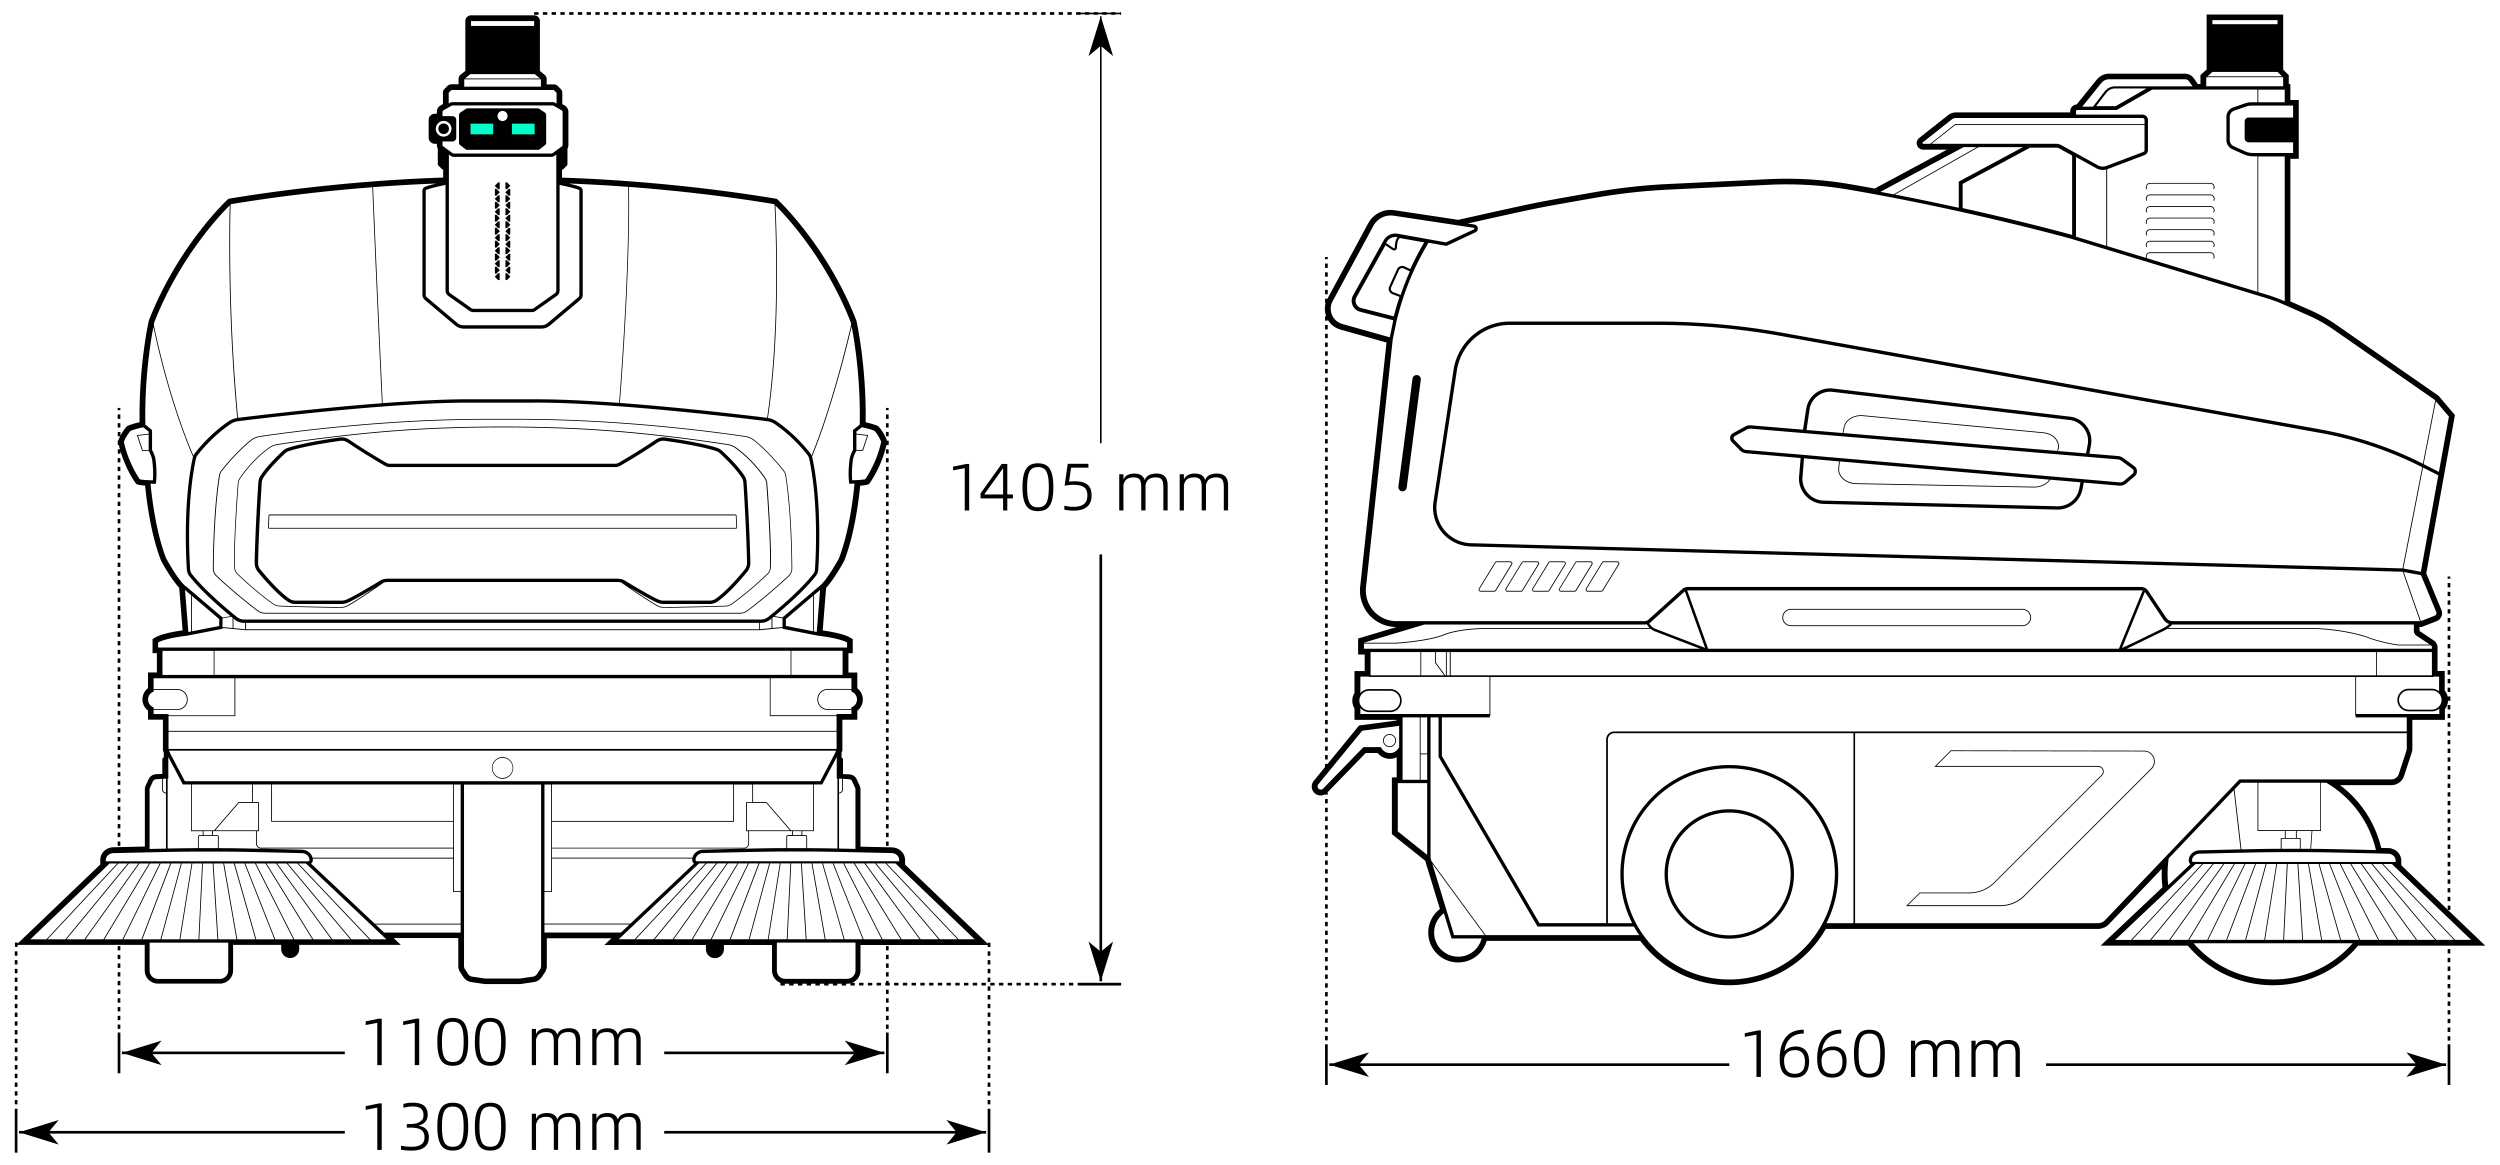 <svg xmlns="http://www.w3.org/2000/svg" id="_图层_1" data-name="图层 1" viewBox="0 0 880 410"><defs><style>.cls-1{fill:#00ffca}</style></defs><path d="M614.17 363.68v1.29l4.1-.78v14.89h1.56v-16.37h-.94zM632.03 368.37c-.86 0-1.62.15-2.27.45-.64.3-1.16.67-1.53 1.11h-.07c.11-1.15.43-2.18.97-3.1.53-.92 1.29-1.65 2.28-2.2.98-.54 2.15-.81 3.5-.81l.02-1.35c-2.88 0-5.01.92-6.4 2.75-1.38 1.83-2.08 4.33-2.08 7.49 0 2.39.46 4.09 1.39 5.1s2.2 1.51 3.82 1.51q2.715 0 3.93-1.53c.81-1.03 1.21-2.39 1.21-4.11s-.41-3.05-1.24-3.96c-.83-.9-2.01-1.36-3.55-1.36Zm2.42 8.54c-.59.71-1.5 1.06-2.75 1.06-2.47 0-3.7-1.59-3.7-4.76 0-1.09.34-1.95 1.01-2.6.67-.64 1.65-.96 2.96-.96 1.07 0 1.9.34 2.49 1.03.59.68.89 1.69.89 3.01 0 1.45-.3 2.52-.89 3.23ZM645.22 368.37c-.86 0-1.62.15-2.27.45-.64.3-1.16.67-1.53 1.11h-.07c.11-1.15.43-2.18.97-3.1.53-.92 1.29-1.65 2.28-2.2.98-.54 2.15-.81 3.5-.81l.03-1.35c-2.88 0-5.01.92-6.4 2.75-1.38 1.83-2.08 4.33-2.08 7.49 0 2.39.46 4.09 1.39 5.1s2.2 1.51 3.82 1.51q2.715 0 3.93-1.53c.81-1.03 1.21-2.39 1.21-4.11s-.41-3.05-1.24-3.96c-.83-.9-2.01-1.36-3.55-1.36Zm2.42 8.54c-.59.71-1.5 1.06-2.75 1.06-2.47 0-3.7-1.59-3.7-4.76 0-1.09.34-1.95 1.01-2.6.67-.64 1.65-.96 2.96-.96 1.07 0 1.9.34 2.49 1.03.59.68.89 1.69.89 3.01 0 1.45-.3 2.52-.89 3.23ZM661.01 363.2c-.79-.49-1.78-.73-2.98-.73s-2.16.25-2.95.73c-.78.49-1.4 1.35-1.83 2.58-.43 1.24-.65 2.94-.65 5.11s.22 3.87.65 5.11 1.05 2.1 1.83 2.58c.79.49 1.77.73 2.95.73s2.19-.25 2.98-.73c.78-.49 1.39-1.34 1.81-2.57.43-1.23.64-2.93.64-5.12s-.21-3.87-.64-5.11c-.42-1.24-1.03-2.1-1.81-2.58m.45 11.99c-.27 1.03-.68 1.74-1.23 2.16s-1.28.62-2.2.62-1.64-.21-2.18-.62-.95-1.14-1.22-2.16-.4-2.45-.4-4.29.14-3.27.4-4.3c.27-1.02.67-1.74 1.23-2.16.55-.41 1.28-.62 2.17-.62s1.64.21 2.2.62q.825.63 1.23 2.16c.27 1.03.4 2.45.4 4.3s-.14 3.27-.4 4.29M685.69 366.1c-.96 0-1.8.19-2.53.54-.73.37-1.23.94-1.5 1.75-.25-.74-.67-1.31-1.26-1.7s-1.4-.59-2.44-.59c-.91 0-1.71.17-2.38.51-.68.34-1.16.89-1.44 1.64v-1.91h-1.48v12.74h1.48v-8.97c.27-1.04.71-1.74 1.31-2.12.61-.37 1.38-.55 2.33-.55 1.02 0 1.71.27 2.08.8.36.53.54 1.42.54 2.66v8.17h1.51v-8.94c.24-1.02.66-1.72 1.28-2.11.61-.38 1.38-.58 2.31-.58 1.04 0 1.74.27 2.13.8.38.53.56 1.42.56 2.66v8.17h1.51v-8.87c0-1.31-.31-2.32-.93-3.04-.62-.71-1.64-1.08-3.06-1.08ZM706.97 366.1c-.96 0-1.8.19-2.53.54-.73.37-1.23.94-1.5 1.75-.25-.74-.67-1.31-1.26-1.7s-1.4-.59-2.44-.59c-.91 0-1.71.17-2.38.51-.68.34-1.16.89-1.44 1.64v-1.91h-1.48v12.74h1.48v-8.97c.27-1.04.71-1.74 1.31-2.12.61-.37 1.38-.55 2.33-.55 1.02 0 1.71.27 2.08.8.36.53.54 1.42.54 2.66v8.17h1.51v-8.94c.24-1.02.66-1.72 1.28-2.11.61-.38 1.38-.58 2.31-.58 1.04 0 1.74.27 2.13.8.38.53.56 1.42.56 2.66v8.17h1.51v-8.87c0-1.31-.31-2.32-.93-3.04-.62-.71-1.64-1.08-3.06-1.08ZM484.91 265.02a5.48 5.48 0 0 0 4.32 2.09c.84 0 1.66-.19 2.4-.55v7.09h-1.69v19.96l11.72 9.36 5.19 16.99a10.47 10.47 0 0 0-4.11 8.33c0 5.78 4.71 10.49 10.49 10.49 4.75 0 8.81-3.09 10.08-7.59h54.06c7.39 9.78 19.05 15.61 31.27 15.61 14.07 0 27.07-7.58 34.05-19.82h95.79c1.45 0 2.86-.6 3.86-1.65l18.61-19.5c-.03.61-.04 1.21-.04 1.81 0 1.54.09 3.11.28 4.68l-21.79 20.56h30.73c7.47 8.86 18.36 13.93 29.96 13.93s22.49-5.07 29.96-13.93h44.77l-13.14-12.58h.86v-1.53h-.94v1.45l-16.35-15.64v-1.6c0-2.44-2.03-4.4-4.62-4.46l-2.45-.06c-2.13-8.87-7.22-16.61-14.49-22.09h18.06a4.72 4.72 0 0 0 4.49-3.25l2.69-8.23c.15-.45.22-.92.22-1.39v-10.11h11.46v-3.76c.66-.84 1.04-1.87 1.1-2.95h.82v-1.53h-.94v.08c-.18-.79-.53-1.54-1.05-2.18v-6.86h-2.53v-8.31c0-.98-.48-1.88-1.3-2.42l-5.01-3.34s-.02-.02-.02-.03v-1.39h.74l5.27-2.04c.76-.3 1.36-.87 1.68-1.62s.33-1.58.01-2.34l-5.33-12.87 9.97-55.06.12-.66-5.74-6.77-36.03-25.03c-2.85-1.98-5.91-3.7-9.09-5.1l-7.07-3.12V55.9h2.95V35.2h-2.95v-5.62h-.56v-3.1l-1.97-1.97V5.11h-26.95v19.35l-2.18 1.97v3.15h-.93l-1.37-1.98a3.88 3.88 0 0 0-3.19-1.67h-26.61c-1.72 0-3.32.77-4.4 2.1l-7.06 8.73c-1.28.1-2.28 1.17-2.28 2.48v.33h-40.25c-.97 0-1.92.33-2.69.93l-10.22 8.07c-.78.62-1.07 1.62-.75 2.56a2.28 2.28 0 0 0 2.17 1.55h8.37l-25.46 13.69c-3.05-.56-6.08-1.1-9.01-1.6-9.31-1.59-18.86-2.16-28.39-1.7l-35.32 1.7c-8.55.41-17.17 1.37-25.62 2.84-6.93 1.21-16.12 2.83-20.54 3.7-6.54 1.3-25.62 5.61-27.68 6.08l-22.51-3.4a8.94 8.94 0 0 0-9.18 4.58l-14.36 26.55s-.01.03-.02.04h-.83v1.54h.2c-.27.97-.33 1.98-.2 2.98v.11h.01c.08.52.21 1.04.39 1.54h-.41v1.54h.94v-.37a7.54 7.54 0 0 0 4.52 3.52l16.18 4.55-9.27 85.97c-.39 3.6.78 7.22 3.2 9.92a12.8 12.8 0 0 0 9.52 4.24h.11l-13.56 4.06v5.64h2.32v5.81h-3.59v7.74c-.51.82-.77 1.75-.77 2.72s.27 1.9.77 2.72v4.01h14.83v.22l-13.22 1.75-11.08 13.54h-.91v1.11l-3.96 4.85a3.166 3.166 0 0 0 .28 4.29 3.125 3.125 0 0 0 3.69.44v.13h.94v-.89l13.38-13.79h4.16Zm17.46 35.89-10.35-8.26v-16.98h10.35zm-8.66-26.43v-21.95h6.04v21.95zm8.66 0h-2.32v-8.96h2.32zm0-9.26h-2.32v-12.69h2.32zm10.93 71.54c-4.67 0-8.48-3.8-8.48-8.48 0-2.72 1.27-5.21 3.43-6.81l2.71 8.88h10.56a8.44 8.44 0 0 1-8.22 6.41m-1.46-7.59-7.68-25.16 18.44 25.16zm11.12 0-19.07-26.02-.34-1.11v-49.51h2.82v13.91l34.84 59.69h33.87v-.1c.59 1.08 1.24 2.12 1.92 3.13h-54.06Zm85.75 15.61c-20.49 0-37.16-16.67-37.16-37.16s16.67-37.16 37.16-37.16 37.16 16.67 37.16 37.16-16.67 37.16-37.16 37.16m43.7-19.82h-9.5c2.65-5.21 4.15-11.1 4.15-17.33 0-21.14-17.2-38.34-38.34-38.34s-38.34 17.2-38.34 38.34c0 6.23 1.5 12.13 4.15 17.33h-8.55v-64.61c0-1.25 1.02-2.27 2.27-2.27h84.17v66.88Zm92.12 5.89 28.31-26.71h2.25l-24.95 26.71zm59.74-38.34v2.48h-1.45v3.78c-1.6 0-3.01.02-4.09.03-2.22.02-5.85.09-9.74.18l-2.43-21.12 2.23-2.34h5.86v16.99h9.63Zm4.19 2.48v-2.48h5.22l-.44 6.27c-1.02 0-2.17-.01-3.4-.01v-3.78zm1.09.3v3.48h-6.42v-3.48h6.43Zm-4.98-.3v-2.48h3.59v2.48zm-9.63-2.78v-16.69h21.78v16.69zm-6.25 6.77c-5.41.12-11.25.26-14.46.34-2.13.05-3.81 1.65-3.81 3.63 0 .5.24.95.62 1.25l-7.84 7.39a37.399 37.399 0 0 1 .2-9.48l22.88-23.98 2.4 20.85Zm-38.14 31.86 24.95-26.71h3.33l-21.99 26.71zm6.68 0 21.99-26.71h3.35l-19.03 26.71zm6.68 0 19.03-26.71h3.37l-16.07 26.71zm22.75-26.71h3.39l-13.11 26.71h-6.35zm30.41 26.71h-6.39L809 304.13h3.43zm-4.34-26.71h3.42l7.6 26.71h-6.38zm-2.35 26.71h-6.39l1.28-26.71h3.43zm-6.69 0h-6.39l4.24-26.71h3.43zm-6.69 0h-6.38l7.2-26.71h3.43l-4.24 26.71Zm-6.69 0h-6.38l10.16-26.71h3.42zm-6.69 0h-6.36l13.11-26.71h3.4l-10.16 26.71Zm16.53 13.93c-10.79 0-20.94-4.63-28.02-12.75h56.03a37.06 37.06 0 0 1-28.02 12.75Zm23.9-13.93-7.6-26.71h3.42l10.56 26.71h-6.37Zm6.69 0-10.56-26.71h3.4l13.52 26.71zm6.69 0-13.52-26.71h3.39l16.47 26.71h-6.35Zm6.69 0-16.47-26.71h3.37l19.43 26.71zm6.7 0-19.43-26.71h3.35l22.39 26.71zm6.7 0-22.39-26.71h3.33l25.35 26.71zm12.33 0h-5.64l-25.35-26.71h3.08zm-29.23-30.34c1.49.04 2.66 1.11 2.66 2.45v.44h-71.16c-.3 0-.54-.2-.54-.44 0-1.34 1.17-2.41 2.65-2.45 5.58-.14 19.14-.46 24.48-.52 2.02-.02 5.13-.03 8.54-.03 3.16 0 6.08.01 7.99.03 5.33.06 19.52.39 25.37.52Zm-4.28-1.28c-6.8-.16-16.79-.38-21.08-.42-.52 0-1.1-.01-1.75-.01l.44-6.27h3.03v-16.99h1.88c8.85 5.17 15.18 13.78 17.47 23.7Zm10.84-35.75c0 .26-.04.52-.12.77l-2.69 8.23a2.695 2.695 0 0 1-2.57 1.87h-53.54l-47.31 49.59c-.63.65-1.5 1.03-2.41 1.03h-85.55v-66.88h194.2v5.4Zm0-6H568.22a2.86 2.86 0 0 0-2.86 2.86v64.61h-23.48l-34.34-58.83v-13.59h16.91v-.59h.15v-13.62h304.45v13.62h.15v.59h17.97v4.95Zm-101.32-29.12H601.24c0-.06-.02-.12-.04-.18l-7.3-20.34c.08 0 .15-.02.23-.02h159.56c.18 0 .36.03.52.08l-8.36 20.46Zm9.12-19.99c.07.08.14.16.21.25l6.34 9.51c.49.74 1.21 1.26 2.03 1.52l-.64.54c-.51.43-1.08.79-1.7 1.07l-10.53 5.12-3.76 1.71 8.06-19.72Zm-154.76 19.7-17.46-6.7c-.87-.33-1.61-.95-2.09-1.74l-.14-.22c.18-.11.35-.23.5-.37l11.88-10.75s.1-.08.15-.11l7.14 19.9Zm236.15 1.47v8.18H510.65v-8.18h325.73Zm20.25 8.63h1.94v5.19a3.97 3.97 0 0 0-2.54-.92h-8.16c-2.19 0-3.98 1.79-3.98 3.98s1.79 3.98 3.98 3.98h8.16c1 0 1.91-.37 2.61-.98v1.92h-29.28V238.3h27.27zm2.79 8.25c0 1.87-1.52 3.39-3.39 3.39h-8.16c-1.87 0-3.39-1.52-3.39-3.39s1.52-3.39 3.39-3.39h8.16c1.87 0 3.39 1.52 3.39 3.39m-22.75-8.7v-8.18h19.37v8.18zm19.37-9.87v.51H748.64l12.95-6.29c.43-.2.84-.43 1.23-.7h51.69c11.09.42 18.3 2.92 18.37 2.94 5.16 2.09 11.22 2.88 11.3 2.89h11.56c.18.17.29.4.29.65m-.7-.95h-11.14c-.06 0-6.09-.79-11.22-2.87-.07-.03-7.32-2.54-18.47-2.96h-51.29c.09-.07.17-.13.25-.2l1.23-1.03h84.99v2.21c0 .69.34 1.32.91 1.7l4.72 3.15Zm2.23-11.46c.1.25.1.53 0 .77a1 1 0 0 1-.56.54l-4.86 1.88-6.02-17.27 6.07 1.12zm-5.42-14.18-6.15-1.13 6.91-35.53 5.38 2.74zm-6.45-1.17L517.8 191.2c-3.59-.1-6.96-1.73-9.27-4.48-2.3-2.75-3.31-6.37-2.77-9.91l7.06-46.39a18.9 18.9 0 0 1 6.36-11.48c3.42-2.94 7.79-4.56 12.31-4.56h51.64c14.68 0 29.44 1.32 43.88 3.91l189.58 34.07c12.3 2.21 24.21 6.17 35.38 11.77l.65.33-6.93 35.63Zm16.33-53.44-3.53 19.47-5.37-2.73 4.31-22.14 4.58 5.4ZM807.17 37.18v4.19h-15.63c-.79 0-1.42.64-1.42 1.42v5.88c0 .79.64 1.42 1.42 1.42h15.63v3.76H793c-.94 0-1.86-.2-2.72-.58l-4.04-1.82a2.35 2.35 0 0 1-1.37-2.13v-8.17c0-1.03.67-1.93 1.68-2.24l3.95-1.37q1.05-.36 2.16-.36zm-2.95 17.86v51.01c-1.94-.85-3.94-1.59-5.96-2.21l-3.35-1.02V55.07h9.31Zm0-19.04h-9.31v-4.44h9.31zM778.76 7.09h22.93v1.42h-22.93zm0 18.24h22.96l1.55 1.55h-26.23zm-2.17 1.96.13-.12h26.85l.1.1v3.1h-27.08zm-36.95 1.96c.7-.86 1.73-1.35 2.83-1.35h26.61c.61 0 1.19.3 1.54.81l1.15 1.67h-27.21c-1.41 0-2.73.62-3.64 1.72l-4.2 5.45h-3.78l6.7-8.29Zm15.93 1.89-10.86 6.22h-6.89l3.69-4.79c.75-.91 1.86-1.44 3.04-1.44h11.01Zm-24.82 8.05c0-.26.21-.47.47-.47h13.86l12.51-7.17h37.02v4.44h-1.95c-.87 0-1.72.14-2.54.43l-3.93 1.36a3.495 3.495 0 0 0-2.49 3.36v8.17c0 1.38.81 2.64 2.07 3.2l4.04 1.82c1.01.46 2.09.69 3.2.69h1.61v47.7l-38.83-11.81h.01q-.18-.3-.18-.63c0-.65.53-1.19 1.19-1.19h21.23c.65 0 1.19.53 1.19 1.19 0 .22-.06.43-.18.62l.25.16c.15-.24.23-.51.23-.78 0-.82-.66-1.48-1.48-1.48h-21.23c-.82 0-1.48.67-1.48 1.48 0 .18.04.35.1.52l-13.72-4.17V59.56c.06-.02.11-.03.17-.05l12.95-4.9c.74-.28 1.24-1 1.24-1.8V42.26c0-1.06-.86-1.92-1.92-1.92h-23.39v-1.16Zm-53.74 11.42c-.18 0-.25-.14-.27-.19a.28.28 0 0 1 .09-.32l10.22-8.07c.41-.32.92-.5 1.44-.5h65.65c.41 0 .74.33.74.74v1.39h-66.64l-8.81 6.96h-2.41Zm2.89 0 8.44-6.66h66.53v8.87c0 .3-.19.58-.48.69l-12.95 4.9c-.98.37-2.07.29-2.98-.21l-12.92-7.13a3.6 3.6 0 0 0-1.76-.45H679.9Zm61.5 9.05v26.88l-10.65-3.24V55.28l7.14 3.94c.71.39 1.5.59 2.29.59.41 0 .82-.05 1.22-.16Zm-50.55 5.08 23.75-12.77h9.18c.38 0 .77.1 1.1.28l4.51 2.49V82.7l-.16-.05c-.65-.18-16.16-4.46-38.38-9.39v-8.53Zm-1.36-.81v9.22c-6.97-1.54-14.55-3.13-22.49-4.66l29.44-16.69h15.61l-22.57 12.13Zm1.67-12.13h4.68l-29.29 16.61c-1.53-.3-3.08-.59-4.64-.88zm-218.68 62.23a5.52 5.52 0 0 1-3.62-3.19c-.66-1.57-.58-3.33.23-4.82l14.36-26.55a6.94 6.94 0 0 1 7.11-3.55l28.22 4.27c.18.03.22.16.23.23.01.08 0 .21-.16.29l-9.88 4.61L492 82.28c-1.97-.35-3.96.59-4.93 2.34l-10.77 19.33a3.95 3.95 0 0 0-.18 3.51 3.92 3.92 0 0 0 2.67 2.28l11.65 2.99-1.23 6-16.72-4.7Zm21.99-20.23c-.28-.13-.58-.2-.88-.2a2.02 2.02 0 0 0-1.86 1.2l-2.72 6.01c-.24.52-.25 1.1-.03 1.62.22.53.63.93 1.17 1.13l2.47.93c-.49 1.5-.96 3.02-1.38 4.54l-.64 2.33-11.46-2.94a2.61 2.61 0 0 1-1.64-3.81l10.19-18.29 2.47 1.68c.17.11.36.17.56.17a.997.997 0 0 0 1-.98c.03-1.66.37-2.84.95-3.32.03-.03.07-.05.11-.07l8.54 1.53a97 97 0 0 0-4.9 9.4l-1.96-.94Zm1.8 1.72c-1.21 2.72-2.29 5.5-3.25 8.32l-2.61-.99c-.33-.13-.59-.38-.73-.71s-.13-.69.02-1.01l2.72-6.01a1.265 1.265 0 0 1 1.71-.62l2.13 1.02Zm-8.36-9.95.2-.36c.63-1.13 1.81-1.8 3.07-1.8.21 0 .41.02.62.05l.18.03c-.8.86-1 2.46-1.03 3.7 0 .13-.09.18-.13.2s-.13.06-.24-.01l-2.68-1.81Zm3.64 133.08c-3.05 0-5.98-1.3-8.02-3.58a10.83 10.83 0 0 1-2.7-8.36l9.4-87.14 1.47-7.12.84-3.04c2.33-8.43 5.8-16.49 10.31-23.97l6.28 1.12 10.22-4.77c.59-.27.92-.89.83-1.53s-.59-1.14-1.23-1.23l-2.35-.35c6.08-1.37 19.52-4.38 24.82-5.43 3.47-.69 10.56-1.97 20.49-3.69 8.37-1.46 16.9-2.4 25.37-2.81l35.32-1.7c9.38-.45 18.79.11 27.95 1.67 41.25 7.03 77.93 17.17 78.29 17.27l.71.21v.03h.1l68.25 20.75c2.01.61 4.01 1.35 5.94 2.2l8.64 3.81c3.06 1.35 6.01 3.01 8.76 4.91l35.82 24.88.13.16-4.34 22.29-.35-.18a131.6 131.6 0 0 0-35.71-11.88L627.21 117.1a250 250 0 0 0-44.09-3.93h-51.64a20.073 20.073 0 0 0-19.84 17.05l-7.06 46.39c-.59 3.88.52 7.84 3.03 10.85 2.52 3.01 6.22 4.8 10.14 4.91l327.9 8.88.12.02 6.05 17.36h-87.11c-.89 0-1.72-.44-2.21-1.18l-6.34-9.51a2.97 2.97 0 0 0-2.48-1.33H594.12c-.74 0-1.45.27-2 .77l-11.88 10.75c-.36.32-.81.5-1.29.5h-87.39Zm-11.44 7.57 21.32-6.39h77.5c.26 0 .51-.03.75-.1l.21.34c.22.36.48.69.78.98h-57.5c-.09 0-9.51.03-14.96 2.26-5.4 2.21-16.71 2.94-16.82 2.94H480.1v-.04Zm0 2.13v-1.79h11.3c.11 0 11.48-.73 16.92-2.96 5.39-2.21 14.75-2.24 14.85-2.24h57.83c.43.35.91.64 1.42.84l16.05 6.16H480.11Zm30.22 1.18v8.18h-1.06v-8.18zm-1.97 8.18h-8.09v-8.18h4.85v3.78l3.23 4.4Zm-2.94-4.5v-3.68h3.55v8.18h-.24l-3.3-4.5Zm-5.44-3.68v8.18h-17.54v-8.18zm-21.13 21.8v-2.12c.74.89 1.86 1.46 3.11 1.46h7.38c2.24 0 4.06-1.82 4.06-4.06s-1.82-4.06-4.06-4.06h-7.38c-1.25 0-2.37.57-3.11 1.46v-5.85h2.99v.13h42.45v13.03h-45.45Zm-.35-4.72c0-1.91 1.55-3.47 3.47-3.47h7.38c1.91 0 3.47 1.55 3.47 3.47s-1.55 3.47-3.47 3.47h-7.38c-1.91 0-3.47-1.55-3.47-3.47m-12.75 30.99c-.43.44-1.15.46-1.6.04-.43-.41-.48-1.09-.1-1.55l15.45-18.88 13-1.72v7.5h-.01l-.17.3c-.62 1.11-1.79 1.79-3.05 1.79s-2.43-.69-3.05-1.79l-.17-.3h-6.12l-14.19 14.62Z"/><path d="M489.12 262.97c1.26 0 2.29-1.03 2.29-2.29s-1.03-2.29-2.29-2.29-2.29 1.03-2.29 2.29 1.03 2.29 2.29 2.29m0-4.29c1.1 0 2 .9 2 2s-.9 2-2 2-2-.9-2-2 .9-2 2-2M712.72 315.37l44.64-44.64c1.11-1.11 1.43-2.7.83-4.15s-1.94-2.35-3.51-2.35l-67.93-.11h-.06l-5.8 5.8h57.67c.69 0 1.28.39 1.54 1.03.26.63.12 1.33-.36 1.81l-37.7 37.7c-2.39 2.39-5.56 3.7-8.93 3.7h-17.4l-4.79 4.79h33.18c3.26 0 6.33-1.27 8.64-3.58Zm-36.9-.92h17.28c3.45 0 6.7-1.34 9.14-3.79l37.7-37.7c.57-.57.73-1.39.42-2.14s-1-1.21-1.81-1.21H681.6l5.21-5.21 67.87.11c1.45 0 2.69.83 3.24 2.17s.26 2.8-.76 3.83l-44.64 44.64a11.84 11.84 0 0 1-8.43 3.49h-32.47l4.2-4.2ZM711.91 214.33h-81.5c-1.67 0-3.03 1.36-3.03 3.03s1.36 3.03 3.03 3.03h81.5c1.67 0 3.03-1.36 3.03-3.03s-1.36-3.03-3.03-3.03m0 5.76h-81.5c-1.51 0-2.73-1.23-2.73-2.73s1.23-2.73 2.73-2.73h81.5c1.51 0 2.73 1.23 2.73 2.73s-1.23 2.73-2.73 2.73M498.86 132.03c-.81-.11-1.55.46-1.66 1.27l-4.96 37.96c-.11.81.46 1.55 1.27 1.66.07 0 .13.01.19.01.73 0 1.37-.54 1.46-1.29l4.96-37.96c.11-.81-.46-1.55-1.27-1.66ZM532.24 197.98a.72.72 0 0 0-.65-.38h-4.76c-.26 0-.5.14-.63.35l-5.62 9.19c-.14.23-.15.51-.01.75s.37.38.65.38h4.76c.26 0 .5-.14.63-.35l5.63-9.19c.14-.23.15-.51.01-.75Zm-.27.59-5.62 9.19c-.08.13-.23.21-.38.21h-4.76c-.16 0-.31-.08-.39-.23a.45.45 0 0 1 0-.45l5.63-9.19a.44.44 0 0 1 .38-.21h4.76c.16 0 .31.08.39.23.08.14.08.31 0 .45ZM541.66 197.98a.72.72 0 0 0-.65-.38h-4.76c-.26 0-.5.14-.63.35l-5.63 9.19c-.14.23-.15.51-.01.75.13.24.37.38.65.38h4.76c.26 0 .5-.14.63-.35l5.63-9.19c.14-.23.15-.51.01-.75m-.27.59-5.62 9.19c-.08.13-.23.21-.38.21h-4.76c-.16 0-.31-.08-.39-.23a.45.45 0 0 1 0-.45l5.62-9.19c.08-.13.23-.21.38-.21H541c.16 0 .31.08.39.23.08.14.08.31 0 .45M551.08 197.98a.72.72 0 0 0-.65-.38h-4.76c-.26 0-.5.14-.63.35l-5.63 9.19c-.14.23-.15.51-.01.75.13.24.37.38.65.38h4.75c.26 0 .5-.14.63-.35l5.62-9.19c.14-.23.15-.51.01-.75Zm-.27.59-5.63 9.19a.44.44 0 0 1-.38.21h-4.75c-.16 0-.31-.08-.39-.23a.45.45 0 0 1 0-.45l5.63-9.19c.08-.13.23-.21.38-.21h4.76c.16 0 .31.08.39.23.08.14.08.31 0 .45ZM560.5 197.98a.72.72 0 0 0-.65-.38h-4.75c-.26 0-.5.14-.63.35l-5.63 9.19c-.14.23-.15.51-.01.75s.37.38.65.38h4.76c.26 0 .5-.14.63-.35l5.62-9.19c.14-.23.15-.51.01-.75m-.27.59-5.63 9.19c-.08.13-.23.21-.38.21h-4.76c-.16 0-.31-.08-.39-.23a.45.45 0 0 1 0-.45l5.63-9.19c.08-.13.23-.21.38-.21h4.75c.16 0 .31.08.39.23.08.14.08.31 0 .45ZM569.27 197.6h-4.76c-.26 0-.5.14-.63.35l-5.63 9.19c-.14.23-.15.51-.01.75.13.24.37.38.65.38h4.75c.26 0 .5-.14.63-.35l5.63-9.19c.14-.23.15-.51.01-.75a.72.72 0 0 0-.65-.38Zm.38.97-5.63 9.19c-.08.13-.23.21-.38.21h-4.75c-.16 0-.31-.08-.39-.23a.45.45 0 0 1 0-.45l5.62-9.19c.08-.13.23-.21.38-.21h4.76c.16 0 .31.08.39.23.08.14.08.31 0 .45M608.71 284.85c-12.56 0-22.78 10.22-22.78 22.78s10.22 22.78 22.78 22.78 22.78-10.22 22.78-22.78-10.22-22.78-22.78-22.78m0 44.38c-11.91 0-21.6-9.69-21.6-21.6s9.69-21.6 21.6-21.6 21.6 9.69 21.6 21.6-9.69 21.6-21.6 21.6M751.3 164.1l-3.99-2.93c-.5-.36-1.08-.58-1.69-.63l-10.16-.85.56-2.91c.45-2.36-.08-4.73-1.5-6.67a8.5 8.5 0 0 0-5.9-3.45l-83.38-9.89a8.523 8.523 0 0 0-9.47 7.22l-1.1 7.26-18.4-1.54c-.65-.05-1.3.08-1.87.39l-4.37 2.38c-.55.3-.92.83-1.01 1.45s.11 1.24.55 1.68l2.92 2.96c.56.56 1.29.91 2.08.98l19.26 1.67-.55 6.52c-.21 2.47.59 4.84 2.25 6.69a8.82 8.82 0 0 0 6.41 2.95l82.15 2h.22c4.27 0 7.93-3.01 8.74-7.22l.44-2.29 12.49 1.08c.09 0 .19.01.28.01.78 0 1.56-.28 2.16-.79l2.99-2.53c.53-.45.83-1.11.8-1.81-.02-.7-.36-1.34-.93-1.75Zm-114.35-19.93c.6-3.96 4.18-6.69 8.16-6.22l83.38 9.89a7.27 7.27 0 0 1 5.08 2.97 7.3 7.3 0 0 1 1.29 5.74l-.58 3.04-9.83-.82.17-.7c.28-1.17.03-2.39-.7-3.42-.99-1.38-2.69-2.28-4.66-2.47l-63.41-6c-3.34-.31-6.36 1.53-6.86 4.2l-.39 2.04-12.72-1.07 1.08-7.18ZM724.33 158l-.18.74-75.26-6.3.38-2.01c.48-2.52 3.35-4.26 6.54-3.96l63.41 6c1.86.18 3.52 1.05 4.45 2.35.69.96.92 2.09.66 3.18m7.58 13.95c-.72 3.72-3.97 6.34-7.77 6.26l-82.15-2a7.65 7.65 0 0 1-5.56-2.56 7.63 7.63 0 0 1-1.95-5.8l.54-6.52 12.32 1.07-.25 2.37c-.13 1.22.29 2.44 1.16 3.43 1.19 1.35 3.06 2.15 5.12 2.19l62.48 1.21h.16c2.4 0 4.59-1.08 5.71-2.75l10.6.92-.42 2.17Zm-84.52-7.15.25-2.38 73.75 6.41c-1.11 1.55-3.23 2.53-5.52 2.48l-62.48-1.22c-1.98-.04-3.77-.8-4.91-2.09-.82-.93-1.21-2.07-1.09-3.21Zm103.27 1.96-2.99 2.53c-.43.37-1.01.55-1.57.5l-131.41-11.41c-.51-.04-.98-.27-1.34-.63l-2.92-2.96a.78.78 0 0 1-.22-.68c.04-.25.19-.47.41-.59l4.37-2.38c.32-.17.67-.26 1.03-.26h.18l129.33 10.83c.39.03.77.17 1.09.41l3.99 2.93c.27.2.43.5.44.84.01.33-.13.65-.38.87ZM755.33 65.87c0 .27.08.54.23.78l.25-.16c-.12-.19-.18-.41-.18-.62 0-.65.53-1.19 1.19-1.19h21.23c.65 0 1.19.53 1.19 1.19 0 .22-.06.43-.18.62l.25.16c.15-.24.23-.51.23-.78 0-.82-.66-1.48-1.48-1.48h-21.23c-.82 0-1.48.67-1.48 1.48ZM778.04 68.46h-21.23c-.82 0-1.48.67-1.48 1.48 0 .27.08.54.23.78l.25-.16c-.12-.19-.18-.41-.18-.62 0-.65.53-1.19 1.19-1.19h21.23c.65 0 1.19.53 1.19 1.19 0 .22-.06.43-.18.62l.25.16c.15-.24.23-.51.23-.78 0-.82-.66-1.48-1.48-1.48ZM778.04 72.54h-21.23c-.82 0-1.48.66-1.48 1.48 0 .27.08.54.23.78l.25-.16c-.12-.19-.18-.41-.18-.62 0-.65.53-1.19 1.19-1.19h21.23c.65 0 1.19.53 1.19 1.19 0 .22-.06.43-.18.62l.25.16c.15-.24.23-.51.23-.78 0-.82-.66-1.48-1.48-1.48ZM778.04 76.61h-21.23c-.82 0-1.48.67-1.48 1.48 0 .27.08.54.23.78l.25-.16c-.12-.19-.18-.41-.18-.62 0-.65.53-1.19 1.19-1.19h21.23c.65 0 1.19.53 1.19 1.19 0 .22-.06.43-.18.62l.25.16c.15-.24.23-.51.23-.78 0-.82-.66-1.48-1.48-1.48ZM778.04 80.69h-21.23c-.82 0-1.48.67-1.48 1.48 0 .27.08.54.23.78l.25-.16c-.12-.19-.18-.41-.18-.62 0-.65.53-1.19 1.19-1.19h21.23c.65 0 1.19.53 1.19 1.19 0 .22-.06.43-.18.62l.25.16c.15-.24.23-.51.23-.78 0-.82-.66-1.48-1.48-1.48ZM778.04 84.77h-21.23c-.82 0-1.48.66-1.48 1.48 0 .27.08.54.23.78l.25-.16c-.12-.19-.18-.41-.18-.62 0-.65.53-1.19 1.19-1.19h21.23c.65 0 1.19.53 1.19 1.19 0 .22-.06.43-.18.62l.25.16c.15-.24.23-.51.23-.78 0-.82-.66-1.48-1.48-1.48ZM861.57 367.84v14.09h.95v-14.34h-.95zM466.42 367.75v14.18h.94v-14.34h-.94zM861.57 223.65h.94v1.53h-.94zM861.57 257.39h.94v1.53h-.94zM861.57 254.33h.94v1.53h-.94zM861.57 217.51h.94v1.53h-.94zM861.57 220.58h.94v1.53h-.94zM861.57 343.3h.94v1.53h-.94zM861.57 260.46h.94v1.53h-.94zM861.57 334.09h.94v1.53h-.94zM861.57 337.16h.94v1.53h-.94zM861.57 340.23h.94v1.53h-.94zM861.57 251.26h.94v1.53h-.94zM861.57 281.94h.94v1.53h-.94zM861.57 266.6h.94v1.53h-.94zM861.57 263.53h.94v1.53h-.94zM861.57 275.8h.94v1.53h-.94zM861.57 226.71h.94v1.53h-.94zM861.57 269.67h.94v1.53h-.94zM861.57 278.87h.94v1.53h-.94zM861.57 272.73h.94v1.53h-.94zM861.57 238.99h.94v1.53h-.94zM861.57 315.68h.94v1.53h-.94zM861.57 229.78h.94v1.53h-.94zM861.57 235.92h.94v1.53h-.94zM861.57 232.85h.94v1.53h-.94zM861.57 242.05h.94v1.53h-.94zM861.57 297.28h.94v1.53h-.94zM861.57 294.21h.94v1.53h-.94zM861.57 285.01h.94v1.53h-.94zM861.57 288.07h.94v1.53h-.94zM861.57 205.24h.94v1.53h-.94zM861.57 291.14h.94v1.53h-.94zM861.57 306.48h.94v1.53h-.94zM861.57 300.35h.94v1.53h-.94zM861.57 309.55h.94v1.53h-.94zM861.57 312.62h.94v1.53h-.94zM861.57 303.41h.94v1.53h-.94zM861.57 364.77h.94v1.53h-.94zM861.57 358.64h.94v1.53h-.94zM861.57 361.7h.94v1.53h-.94zM861.57 355.57h.94v1.53h-.94zM861.57 346.36h.94v1.53h-.94zM861.57 349.43h.94v1.53h-.94zM861.57 352.5h.94v1.53h-.94zM861.57 248.19h.94v1.53h-.94zM861.57 208.31h.94v1.53h-.94zM861.57 214.44h.94v1.53h-.94zM861.57 211.37h.94v1.53h-.94zM861.57 202.94h.94v.77h-.94zM466.42 321.41h.94v1.55h-.94zM466.42 318.32h.94v1.54h-.94zM466.42 315.23h.94v1.54h-.94zM466.42 309.05h.94v1.55h-.94zM466.42 305.96h.94v1.54h-.94zM466.42 312.14h.94v1.54h-.94zM466.42 330.68h.94v1.54h-.94zM466.42 343.03h.94v1.54h-.94zM466.42 346.12h.94v1.54h-.94zM466.42 324.5h.94v1.54h-.94zM466.42 339.95h.94v1.54h-.94zM466.42 336.86h.94v1.54h-.94zM466.42 327.59h.94v1.54h-.94zM466.42 333.77h.94v1.54h-.94zM466.42 290.51h.94v1.54h-.94zM466.42 293.6h.94v1.54h-.94zM466.42 287.42h.94v1.54h-.94zM466.42 296.69h.94v1.55h-.94zM466.42 302.87h.94v1.55h-.94zM466.42 299.78h.94v1.54h-.94zM466.42 284.33h.94v1.54h-.94zM466.42 281.24h.94v1.54h-.94zM466.42 114.4h.94v1.54h-.94zM466.42 120.58h.94v1.54h-.94zM466.42 98.95h.94v1.55h-.94zM466.42 228.72h.94v1.54h-.94zM466.42 231.81h.94v1.55h-.94zM466.42 132.94h.94v1.54h-.94zM466.42 129.85h.94v1.54h-.94zM466.42 139.12h.94v1.54h-.94zM466.42 136.03h.94v1.54h-.94zM466.42 237.99h.94v1.55h-.94zM466.42 234.9h.94v1.54h-.94zM466.42 225.63h.94v1.54h-.94zM466.42 213.27h.94v1.54h-.94zM466.42 210.18h.94v1.54h-.94zM466.42 207.09h.94v1.54h-.94zM466.42 222.54h.94v1.54h-.94zM466.42 204h.94v1.54h-.94zM466.42 219.45h.94v1.54h-.94zM466.42 200.91h.94v1.54h-.94zM466.42 216.36h.94v1.54h-.94zM466.42 349.21h.94v1.54h-.94zM466.42 92.77h.94v1.54h-.94zM466.42 256.52h.94v1.54h-.94zM466.42 259.61h.94v1.54h-.94zM466.42 265.79h.94v1.54h-.94zM466.42 262.7h.94v1.54h-.94zM466.42 250.34h.94v1.54h-.94zM466.42 123.67h.94v1.54h-.94zM466.42 253.43h.94v1.54h-.94zM466.42 244.16h.94v1.54h-.94zM466.42 148.38h.94v1.55h-.94zM466.42 145.29h.94v1.54h-.94zM466.42 142.21h.94v1.54h-.94zM466.42 95.86h.94v1.55h-.94zM466.42 117.49h.94v1.54h-.94zM466.42 241.08h.94v1.54h-.94zM466.42 102.04h.94v1.55h-.94zM466.42 160.74h.94v1.54h-.94zM466.42 173.1h.94v1.55h-.94zM466.42 154.56h.94v1.54h-.94zM466.42 126.76h.94v1.54h-.94zM466.42 157.65h.94v1.54h-.94zM466.42 170.01h.94v1.54h-.94zM466.42 166.92h.94v1.54h-.94zM466.42 163.83h.94v1.54h-.94zM466.42 197.82h.94v1.55h-.94zM466.42 355.39h.94v1.54h-.94zM466.42 352.3h.94v1.54h-.94zM466.42 151.47h.94v1.54h-.94zM466.42 358.48h.94v1.54h-.94zM466.42 364.66h.94v1.54h-.94zM466.42 361.57h.94v1.54h-.94zM466.42 247.25h.94v1.54h-.94zM466.42 182.37h.94v1.54h-.94zM466.42 188.55h.94v1.54h-.94zM466.42 176.19h.94v1.54h-.94zM466.42 194.73h.94v1.54h-.94zM466.42 191.64h.94v1.54h-.94zM466.42 185.46h.94V187h-.94zM466.42 179.28h.94v1.54h-.94zM466.42 90.46h.94v.77h-.94zM847.05 370.43l3.21 3.86H720.23v.94h130.03l-3.21 3.85 12.45-3.85h1.53v-.94h-1.53zM481.88 370.43l-12.45 3.86h-1.52v.94h1.52l12.45 3.85-3.2-3.85h130.03v-.94H478.68zM163.77 52.49c.21.16.46.25.73.25h24.81c.26 0 .52-.09.73-.25l1.75-1.36c.29-.22.46-.57.46-.93v-9.65c0-.4-.2-.77-.53-.99l-1.89-1.24a1.15 1.15 0 0 0-.65-.19h-24.54c-.23 0-.46.07-.65.19l-1.89 1.24c-.33.22-.53.59-.53.99v9.65c0 .37.17.71.46.93l1.75 1.36Zm13.13-13.44c.98 0 1.78.8 1.78 1.78s-.8 1.78-1.78 1.78-1.78-.8-1.78-1.78.8-1.78 1.78-1.78M339.59 179.68h1.56V163.3h-.94l-4.73.97v1.3l4.11-.78zM356.56 174.06h-1.99V163.3h-1.98l-7.43 10.36v1.77h7.93v4.25h1.48v-4.25h1.99zm-3.47 0h-6.54v-.14l6.39-8.92h.15zM365.35 179.92c1.2 0 2.19-.25 2.98-.73.78-.49 1.39-1.34 1.81-2.57.43-1.23.64-2.93.64-5.12s-.21-3.87-.64-5.11c-.42-1.24-1.03-2.1-1.81-2.58-.79-.49-1.78-.73-2.98-.73s-2.16.25-2.95.73c-.78.49-1.4 1.35-1.83 2.58-.43 1.24-.65 2.94-.65 5.11s.22 3.87.65 5.11 1.05 2.1 1.83 2.58c.79.49 1.77.73 2.95.73m-3.8-8.42c0-1.84.14-3.27.4-4.3.27-1.02.67-1.74 1.23-2.16.55-.41 1.28-.62 2.17-.62s1.64.21 2.2.62q.825.63 1.23 2.16c.27 1.03.4 2.45.4 4.3s-.14 3.27-.4 4.29c-.27 1.03-.68 1.74-1.23 2.16s-1.28.62-2.2.62-1.64-.21-2.18-.62c-.54-.42-.95-1.14-1.22-2.16s-.4-2.45-.4-4.29M407 166.7c-.96 0-1.8.19-2.53.54-.73.37-1.23.94-1.5 1.75-.25-.74-.67-1.31-1.26-1.7s-1.4-.59-2.44-.59c-.91 0-1.71.17-2.38.51-.68.34-1.16.89-1.44 1.64v-1.91h-1.48v12.74h1.48v-8.97c.27-1.04.71-1.74 1.31-2.12.61-.37 1.38-.55 2.33-.55 1.02 0 1.71.27 2.08.8.36.53.54 1.42.54 2.66v8.17h1.51v-8.94c.24-1.02.66-1.72 1.28-2.11.61-.38 1.38-.58 2.31-.58 1.04 0 1.74.27 2.13.8.38.53.56 1.42.56 2.66v8.17h1.51v-8.87c0-1.31-.31-2.32-.93-3.04-.62-.71-1.64-1.08-3.06-1.08ZM431.34 167.77c-.62-.71-1.64-1.08-3.06-1.08-.96 0-1.8.19-2.53.54-.73.37-1.23.94-1.5 1.75-.25-.74-.67-1.31-1.26-1.7s-1.4-.59-2.44-.59c-.91 0-1.71.17-2.38.51-.68.34-1.16.89-1.44 1.64v-1.91h-1.48v12.74h1.48v-8.97c.27-1.04.71-1.74 1.31-2.12.61-.37 1.38-.55 2.33-.55 1.02 0 1.71.27 2.08.8.36.53.54 1.42.54 2.66v8.17h1.51v-8.94c.24-1.02.66-1.72 1.28-2.11.61-.38 1.38-.58 2.31-.58 1.04 0 1.74.27 2.13.8.38.53.56 1.42.56 2.66v8.17h1.51v-8.87c0-1.31-.31-2.32-.93-3.04ZM128.71 359.53v1.29l4.1-.78v14.89h1.56v-16.37h-.94zM147.56 374.93v-16.37h-.94l-4.72.97v1.29l4.1-.78v14.89zM162.35 359.05c-.79-.49-1.78-.73-2.98-.73s-2.16.25-2.95.73c-.78.49-1.4 1.35-1.83 2.58-.43 1.24-.65 2.94-.65 5.11s.22 3.87.65 5.11 1.05 2.1 1.83 2.58c.79.49 1.77.73 2.95.73s2.19-.25 2.98-.73c.78-.49 1.39-1.34 1.81-2.57.43-1.23.64-2.93.64-5.12s-.21-3.87-.64-5.11c-.42-1.24-1.03-2.1-1.81-2.58m.45 11.99c-.27 1.03-.68 1.74-1.23 2.16s-1.28.62-2.2.62-1.64-.21-2.18-.62c-.54-.42-.95-1.14-1.22-2.16s-.4-2.45-.4-4.29.14-3.27.4-4.3c.27-1.02.67-1.74 1.23-2.16.55-.41 1.28-.62 2.17-.62s1.64.21 2.2.62q.825.63 1.23 2.16c.27 1.03.4 2.45.4 4.3s-.14 3.27-.4 4.29M175.55 359.05c-.79-.49-1.78-.73-2.97-.73s-2.16.25-2.95.73c-.78.49-1.4 1.35-1.83 2.58-.43 1.24-.65 2.94-.65 5.11s.22 3.87.65 5.11 1.05 2.1 1.83 2.58c.79.49 1.77.73 2.95.73s2.19-.25 2.97-.73c.78-.49 1.39-1.34 1.81-2.57.43-1.23.64-2.93.64-5.12s-.21-3.87-.64-5.11c-.42-1.24-1.03-2.1-1.81-2.58m.45 11.99c-.27 1.03-.68 1.74-1.23 2.16s-1.28.62-2.2.62-1.64-.21-2.18-.62c-.54-.42-.95-1.14-1.22-2.16s-.4-2.45-.4-4.29.14-3.27.4-4.3c.27-1.02.67-1.74 1.23-2.16.55-.41 1.28-.62 2.17-.62s1.64.21 2.2.62q.825.63 1.23 2.16c.27 1.03.4 2.45.4 4.3s-.14 3.27-.4 4.29M200.23 361.95c-.96 0-1.8.19-2.53.54-.73.37-1.23.94-1.5 1.75-.25-.74-.67-1.31-1.26-1.7s-1.4-.59-2.44-.59c-.91 0-1.71.17-2.38.51-.68.34-1.16.89-1.44 1.64v-1.91h-1.48v12.74h1.48v-8.97c.27-1.04.71-1.74 1.31-2.12.61-.37 1.38-.55 2.33-.55 1.02 0 1.71.27 2.08.8.36.53.54 1.42.54 2.66v8.17h1.51v-8.95c.24-1.02.66-1.72 1.28-2.11.61-.38 1.38-.58 2.31-.58 1.04 0 1.74.27 2.13.8.38.53.56 1.42.56 2.66v8.17h1.51v-8.87c0-1.31-.31-2.32-.93-3.04-.62-.71-1.64-1.08-3.06-1.08ZM221.51 361.95c-.96 0-1.8.19-2.53.54-.73.37-1.23.94-1.5 1.75-.25-.74-.67-1.31-1.26-1.7s-1.4-.59-2.44-.59c-.91 0-1.71.17-2.38.51-.68.34-1.16.89-1.44 1.64v-1.91h-1.48v12.74h1.48v-8.97c.27-1.04.71-1.74 1.31-2.12.61-.37 1.38-.55 2.33-.55 1.02 0 1.71.27 2.08.8.36.53.54 1.42.54 2.66v8.17h1.51v-8.95c.24-1.02.66-1.72 1.28-2.11.61-.38 1.38-.58 2.31-.58 1.04 0 1.74.27 2.13.8.38.53.56 1.42.56 2.66v8.17h1.51v-8.87c0-1.31-.31-2.32-.93-3.04-.62-.71-1.64-1.08-3.06-1.08ZM128.71 389.37v1.29l4.1-.78v14.89h1.56V388.4h-.94zM147.49 396.3v-.14c2.03-.57 3.05-1.82 3.05-3.77 0-1.43-.43-2.49-1.29-3.19-.86-.69-2.16-1.04-3.9-1.04-1.29 0-2.41.15-3.35.45v1.34c1.14-.31 2.22-.47 3.26-.47 1.29 0 2.25.24 2.87.72q.93.72.93 2.25c0 1.53-.39 1.75-1.18 2.34-.78.58-1.92.87-3.4.87h-1.3v1.27h1.32c1.71 0 2.97.26 3.75.78s1.18 1.41 1.18 2.67c0 2.19-1.52 3.28-4.55 3.28-1.35 0-2.59-.13-3.73-.4v1.42c1.15.22 2.38.33 3.68.33 2.08 0 3.62-.4 4.62-1.21 1.01-.8 1.51-1.94 1.51-3.42 0-1.18-.28-2.11-.84-2.78-.56-.68-1.44-1.11-2.63-1.3M162.35 388.89c-.79-.49-1.78-.73-2.98-.73s-2.16.25-2.95.73c-.78.49-1.4 1.35-1.83 2.58-.43 1.24-.65 2.94-.65 5.11s.22 3.87.65 5.11 1.05 2.1 1.83 2.58c.79.49 1.77.73 2.95.73s2.19-.25 2.98-.73c.78-.49 1.39-1.34 1.81-2.57.43-1.23.64-2.93.64-5.12s-.21-3.87-.64-5.11c-.42-1.24-1.03-2.1-1.81-2.58m.45 11.99c-.27 1.03-.68 1.74-1.23 2.16s-1.28.62-2.2.62-1.64-.21-2.18-.62-.95-1.14-1.22-2.16-.4-2.45-.4-4.29.14-3.27.4-4.3c.27-1.02.67-1.74 1.23-2.16.55-.41 1.28-.62 2.17-.62s1.64.21 2.2.62q.825.63 1.23 2.16c.27 1.03.4 2.45.4 4.3s-.14 3.27-.4 4.29M175.55 388.89c-.79-.49-1.78-.73-2.97-.73s-2.16.25-2.95.73c-.78.49-1.4 1.35-1.83 2.58-.43 1.24-.65 2.94-.65 5.11s.22 3.87.65 5.11 1.05 2.1 1.83 2.58c.79.49 1.77.73 2.95.73s2.19-.25 2.97-.73c.78-.49 1.39-1.34 1.81-2.57.43-1.23.64-2.93.64-5.12s-.21-3.87-.64-5.11c-.42-1.24-1.03-2.1-1.81-2.58m.45 11.99c-.27 1.03-.68 1.74-1.23 2.16s-1.28.62-2.2.62-1.64-.21-2.18-.62-.95-1.14-1.22-2.16-.4-2.45-.4-4.29.14-3.27.4-4.3c.27-1.02.67-1.74 1.23-2.16.55-.41 1.28-.62 2.17-.62s1.64.21 2.2.62q.825.63 1.23 2.16c.27 1.03.4 2.45.4 4.3s-.14 3.27-.4 4.29M200.23 391.79c-.96 0-1.8.19-2.53.54-.73.37-1.23.94-1.5 1.75-.25-.74-.67-1.31-1.26-1.7s-1.4-.59-2.44-.59c-.91 0-1.71.17-2.38.51-.68.34-1.16.89-1.44 1.64v-1.91h-1.48v12.74h1.48v-8.97c.27-1.04.71-1.74 1.31-2.12.61-.37 1.38-.55 2.33-.55 1.02 0 1.71.27 2.08.8.36.53.54 1.42.54 2.66v8.17h1.51v-8.94c.24-1.02.66-1.72 1.28-2.11.61-.38 1.38-.58 2.31-.58 1.04 0 1.74.27 2.13.8.38.53.56 1.42.56 2.66v8.17h1.51v-8.87c0-1.31-.31-2.32-.93-3.04-.62-.71-1.64-1.08-3.06-1.08ZM221.51 391.79c-.96 0-1.8.19-2.53.54-.73.37-1.23.94-1.5 1.75-.25-.74-.67-1.31-1.26-1.7s-1.4-.59-2.44-.59c-.91 0-1.71.17-2.38.51-.68.34-1.16.89-1.44 1.64v-1.91h-1.48v12.74h1.48v-8.97c.27-1.04.71-1.74 1.31-2.12.61-.37 1.38-.55 2.33-.55 1.02 0 1.71.27 2.08.8.36.53.54 1.42.54 2.66v8.17h1.51v-8.94c.24-1.02.66-1.72 1.28-2.11.61-.38 1.38-.58 2.31-.58 1.04 0 1.74.27 2.13.8.38.53.56 1.42.56 2.66v8.17h1.51v-8.87c0-1.31-.31-2.32-.93-3.04-.62-.71-1.64-1.08-3.06-1.08Z"/><path d="m190.71 343.95 1.13-1.75c.42-.65.64-1.4.64-2.17v-9.77h22.76l-2.52 2.38h35.76v1.54a3.171 3.171 0 0 0 6.34 0v-1.54h16.93v8.99c0 1.97 1.24 3.65 2.98 4.33h-.02v.94h1.54v-.64c.05 0 .1.02.16.02h1.38v.62h1.54v-.62h1.54v.62h1.54v-.62h1.54v.62h1.54v-.62h1.54v.62h1.54v-.62h1.54v.62h1.54v-.62h1.54v.62h1.54v-.62h1.54v.62h1.54v-.62h.43c.39 0 .75-.06 1.11-.15v.77h1.54v-.94h-.98a4.64 4.64 0 0 0 2.98-4.33v-8.99h44.79v.71h.94v-1.54h-.94v.38l-29.1-27.85v-1.6c0-2.44-2.03-4.4-4.62-4.46-2.57-.06-6.74-.16-11.07-.25v-20.16c0-.43-.1-.87-.28-1.27l-1.05-2.27c-.46-1-1.44-1.68-2.56-1.75l-2.26-.1v-5.09c0-.33-.22-.61-.52-.7v-1.78l.3-.69v-10.86h5.25v-3.19c1.23-.93 1.95-2.38 1.95-3.94s-.72-3.01-1.95-3.95v-5.54h-3.12v-6.81h1.52v-4.92l-.66-.42c-2.31-1.46-7.24-2.3-9.92-2.67l1.2-14.99c2.84-3 6.16-9.12 6.31-9.39l.07-.15c3.78-9.59 5.24-22.51 5.62-26.43 1.78-.13 2.4-.3 2.71-.41l.39-.15.25-.33c.17-.23 4.04-5.54 5.9-13.41h.79v-1.53h-.6l-.03-.09c-.04-.1-.91-2.59-2.86-4.79l-.2-.23-.28-.12c-.07-.03-1.52-.68-4.15-1.26.3-19.97-3.21-35.56-3.24-35.72l-.06-.2c-10.39-26.39-27.47-42.27-27.64-42.43l-.31-.29-.42-.07c-36.53-6.08-68.79-7.22-75.19-7.39v-2.83c.18-.01.35-.08.48-.21l1.2-1.2c.14-.14.22-.33.22-.52v-5.46c.21-.38.33-.82.33-1.27V39.4c0-.93-.5-1.79-1.31-2.26l-.84-.48v-3.97c0-.54-.21-1.04-.59-1.42l-.98-.98c-.38-.38-.89-.59-1.42-.59h-2.51v-1.85c0-.54-.21-1.04-.59-1.42l-1.79-1.44V7.41c0-1.11-.9-2.01-2.01-2.01h-22.23c-1.11 0-2.01.9-2.01 2.01v17.55l-1.67 1.34-.12.1c-.38.38-.59.89-.59 1.42v1.85h-2.51c-.54 0-1.04.21-1.42.59l-.98.98c-.38.38-.59.88-.59 1.42v3.97l-.84.48c-.81.46-1.31 1.33-1.31 2.26v.67h-.72c-1.19 0-2.16.97-2.16 2.16v6.25c0 1.19.97 2.16 2.16 2.16h.72v.41c0 .45.12.88.33 1.27v5.46c0 .2.08.38.22.52l1.2 1.2c.13.13.3.2.48.21v2.83c-6.4.17-38.65 1.32-75.19 7.39l-.42.07-.31.29c-.17.16-17.25 16.03-27.64 42.43l-.06.2c-.04.16-3.55 15.75-3.24 35.72-2.63.59-4.09 1.23-4.15 1.26l-.28.13-.2.23c-.96 1.09-1.66 2.24-2.12 3.14v-1.33h-.94v1.53h.84c-.41.82-.61 1.39-.63 1.44l-.03.09h-.18v1.53h.37c.12.52.26 1.03.4 1.53h-.76v1.53h.94v-.89c1.99 6.67 5.17 11.03 5.33 11.24l.25.33.39.15c.31.12.92.28 2.71.41.37 3.92 1.84 16.84 5.62 26.43l.07.15c.14.27 3.46 6.39 6.31 9.38l1.2 14.99c-2.68.37-7.61 1.2-9.92 2.67l-.66.42v4.92h1.52v6.81H52.1v5.54c-1.23.94-1.95 2.38-1.95 3.95s.72 3.01 1.95 3.94v3.19h5.25v10.85l.3.69v1.78c-.3.09-.52.37-.52.7v5.09l-2.28.1c-1.1.08-2.08.75-2.54 1.75l-1.04 2.27c-.18.39-.28.83-.28 1.27v20.16c-4.33.09-8.5.19-11.07.25-2.59.06-4.62 2.02-4.62 4.46v1.6L6.2 332.14v-.38h-.94v1.54h.94v-.71h44.74v8.99a4.66 4.66 0 0 0 4.65 4.65H77.4a4.66 4.66 0 0 0 4.65-4.65v-8.99h16.93v1.54a3.171 3.171 0 0 0 6.34 0v-1.54h35.76l-2.52-2.38h22.76v9.77c0 .77.22 1.52.64 2.17l1.13 1.75c.63.97 1.64 1.62 2.78 1.79l4.42.65c.19.03.39.04.58.04h12.05c.2 0 .39-.01.58-.04l4.42-.65c1.14-.17 2.16-.82 2.78-1.79Zm.94-15.7v-2.84h29.94l-3.01 2.84zm2.65-14.3v-11.74h49.42c-.03.17-.05.35-.05.53 0 .5.24.95.62 1.25l-22.39 21.12h-30.26v-11.17h2.65Zm-2.65-.3v-37.5H194v37.5zm66.69-24.38v-13.12h6.45v6.22h-2.18v10.21h.77v4.35c0 .81-.66 1.47-1.47 1.47h-67.62v-9.12h64.04Zm-64.04-.3v-12.83h63.75v12.83zm-122.93 3.6v1.39h-1.11a.58.58 0 0 0-.58.58v4.01c-1.73 0-3.26.02-4.42.03-1.51.02-3.72.05-6.25.1v-24.64h.24v-7.57l5.11 9.67h2.9v16.43h4.1Zm88.13-3.3v9.12H91.88c-.81 0-1.47-.66-1.47-1.47v-4.35h.77v-10.21H89v-6.22h6.45v13.12h64.04Zm-63.75-.3v-12.83h63.75v12.83zm-19.33 4.99h-1.48v-1.39h15.17v4.35c0 .97.79 1.77 1.76 1.77h67.62v3.22h-49.48c-.39-1.58-1.88-2.76-3.7-2.81-5.59-.14-19.15-.46-24.5-.52-1.25-.01-2.92-.02-4.81-.03v-4.01a.58.58 0 0 0-.58-.58m0 .3c.16 0 .28.13.28.28v4.01h-6.73v-4.01c0-.16.13-.28.28-.28zm-4.76-.3v-1.39h2.98v1.39zm19.22-11.3v9.62H75.74l8.32-9.62h6.81Zm-2.18-.3h-4.77l-8.58 9.91h-7.8v-16.13H88.7zm-5.89-43.62h188.16v13.33h23.5v5.19H59.32v-5.19h23.51v-13.33Zm-7.31-1.18v-8.47h202.79v8.47H75.51Zm218.98 20v6.06H59.32v-6.06h235.17Zm.06 8.92v7.55h.24v24.65c-2.53-.05-4.74-.09-6.25-.1-1.16-.01-2.69-.02-4.42-.03v-4.01a.58.58 0 0 0-.58-.58h-1.11v-1.39h4.1v-16.43h2.9l5.11-9.66Zm-11.01 27.78c.16 0 .28.13.28.28v4.01h-6.73v-4c0-.16.13-.28.28-.28h6.16Zm-4.39-.3v-1.39h2.98v1.39zm7.09-1.69h-7.8l-8.58-9.91h-4.77v-6.22h21.15zm-16.51-9.62 8.32 9.62h-15.13v-9.62zm-7.81 16.03c.97 0 1.76-.79 1.76-1.77v-4.35h15.17v1.39h-1.48a.58.58 0 0 0-.58.58v4c-1.9 0-3.57.02-4.81.03-5.35.06-18.91.38-24.5.52-1.83.05-3.31 1.22-3.7 2.81h-49.48v-3.22h67.62Zm-44.14 31.94 28.31-26.71h2.25l-24.95 26.71zm6.02 0 24.95-26.71h3.33l-21.99 26.71zm6.68 0 21.99-26.71h3.36l-19.03 26.71h-6.31Zm6.68 0 19.03-26.71h3.37l-16.07 26.71zm6.68 0 16.07-26.71h3.39l-13.11 26.71zm6.68 0 13.11-26.71h3.4l-10.16 26.71h-6.36Zm6.68 0 10.16-26.71h3.42l-7.2 26.71zm6.68 0 7.2-26.71h3.43l-4.24 26.71h-6.38Zm6.68 0 4.24-26.71h3.43l-1.28 26.71zm19.76 0h-6.39l-1.68-26.71h3.43zm-4.34-26.71h3.42l7.6 26.71h-6.38zm-2.35 26.71h-6.39l1.28-26.71h3.43zm17.51 11c0 1.62-1.32 2.93-2.93 2.93h-21.81c-1.62 0-2.93-1.32-2.93-2.93v-9.82h27.68v9.82Zm-3.84-11-7.6-26.71h3.42l10.56 26.71h-6.37Zm6.69 0-10.56-26.71h3.4l13.52 26.71zm6.69 0-13.52-26.71h3.39l16.47 26.71h-6.35Zm6.69 0-16.47-26.71h3.37l19.43 26.71zm6.7 0-19.43-26.71h3.35l22.39 26.71zm6.7 0-22.39-26.71h3.33l25.35 26.71zm12.33 0h-5.64l-25.35-26.71h3.08zm-29.23-30.34c1.49.04 2.66 1.11 2.66 2.45v.44h-71.16c-.29 0-.53-.2-.53-.44 0-1.34 1.17-2.41 2.65-2.45 5.58-.14 19.14-.46 24.48-.52 2.02-.02 5.13-.04 8.54-.03 3.16 0 6.08.01 7.99.03 5.33.06 19.52.39 25.37.52m-17.16-22.35v-3.8l2.16.15c.48.03.9.32 1.1.76l1.04 2.27c.08.17.12.36.12.55v20.95c-1.98-.04-3.95-.08-5.77-.12v-19.43h.02c.73 0 1.33-.6 1.33-1.33m-.3-3.81v3.81c0 .57-.46 1.04-1.04 1.04h-.02v-4.9zm0-6.74a.442.442 0 0 1 0 0m5.26-21.17c0 1.12-.62 2.13-1.63 2.64l-.32.16v.45c-.32.1-.66.15-1.01.15h-7.3c-1.88 0-3.4-1.53-3.4-3.4s1.53-3.4 3.4-3.4h7.3c.35 0 .69.05 1.01.15v.45l.32.16c1 .51 1.63 1.52 1.63 2.64m-1.95-7.47v3.91c-.32-.09-.66-.14-1.01-.14h-7.3c-2.04 0-3.7 1.66-3.7 3.7s1.66 3.7 3.7 3.7h7.3c.35 0 .69-.05 1.01-.14v1.57h-5.25v.44h-23.21v-13.04zm-21.15-1.18v-8.47h18.03v8.47zm29.3-85.9c1.37 1.59 2.12 3.35 2.32 3.86-1.55 7.1-4.96 12.24-5.61 13.18-.78.19-2.99.32-4.58.37-.34-3.69.28-7.46.28-7.48.26-1.33 1.09-2.75 1.1-2.76l.08-.14 2.33-.01 1.82-5.52-4.15-.51v-.72l1.91-1.53c2.51.49 4.08 1.09 4.5 1.27Zm-6.41 6.72v-5.44l3.76.46-1.64 4.98h-2.11Zm1.17-8.91-2.35 1.88v7.02c-.24.43-.91 1.72-1.16 3.01-.03.18-.71 4.35-.24 8.37l.06.53h.54c.22-.02.71-.03 1.32-.05-.27 2.98-1.65 16.53-5.52 26.38-.3.55-4.48 8.16-7.06 9.88l-12.78 10.86v.02l-2.8-.5c3.87-3.19 10.55-8.99 14.57-14.16.49-.63.78-1.39.83-2.2.35-5.33 1.22-23.93-2.05-39.24-.04-.18-.09-.36-.15-.53 6.93-16.82 12.47-39.48 13.95-45.81.88 4.5 3.19 18.06 2.85 34.54Zm-13.95 58.18-1.18 14.8-.98-.19v-12.77zm-2.46 2.09v12.46l-9.59-1.87v-2.43zm-15.9 7.49c-.67.54-1.52.84-2.38.84H85.84c-.86 0-1.71-.3-2.38-.84-3.28-2.63-11.39-9.38-15.95-15.25-.34-.44-.54-.98-.58-1.55-.34-5.3-1.21-23.75 2.03-38.91.11-.49.32-.95.64-1.36 1.5-1.93 5.63-6.86 11.55-10.9.76-.52 1.67-.86 2.62-.98.52-.07 51.44-6.55 80.96-6.55h22.84c29.25-.23 81.94 6.48 82.47 6.54.95.12 1.86.46 2.62.98 5.92 4.04 10.05 8.97 11.55 10.9.32.41.54.87.64 1.36 3.24 15.16 2.37 33.62 2.03 38.91-.04.57-.24 1.11-.58 1.55-4.56 5.87-12.68 12.62-15.95 15.25Zm1.26.5v3.36l-4.12.4v-2.25h.48c1.13 0 2.24-.39 3.12-1.1.16-.13.34-.27.52-.42Zm-4.41 1.52v2.26H86.62v-2.26h180.57Zm-180.87 0v2.24l-4.12-.4v-3.36c.18.15.36.29.52.42.88.71 1.99 1.1 3.12 1.1zm-4.41-1.76v3.57l-3.56-.34v-3.05l3.1-.56.47.38Zm189.99 0 .47-.38 3.1.56v3.05l-3.56.35v-3.57Zm27.58-104.11c.02.1.09.39.18.85-1.21 5.23-6.83 28.71-13.96 46.12-.15-.32-.33-.63-.56-.92-1.54-1.98-5.76-7.02-11.82-11.15-.87-.6-1.9-.99-2.98-1.15 4.63-31.35 2.98-68.24 2.63-74.8 3.1 3.05 17.38 17.89 26.5 41.06Zm-26.98-41.52s.1.1.17.16c.3 5.56 2.09 43.18-2.61 75.06-2.07-.26-27.12-3.41-51.83-5.24 3.73-48.97 3.28-72.09 3.16-76.05 13.66 1.03 31.72 2.85 51.11 6.07m-74.41-12.6c-.07.07-.17.12-.27.13.1-.01.2-.05.27-.13l.3-.3zm1.29-1.33c.03-.06.04-.12.04-.19 0 .06-.02.13-.04.19m-.4-4.81c.08-.06.14-.13.21-.2-.07.07-.13.14-.21.2l-1.16.84zM165.79 7.41h22.23v1.71h-22.23zm-.2 18.68h22.63l1.91 1.53h-26.46zm-2.18 1.83h26.99v2.59h-26.99zm-5.49 4.75.98-.98h36.03l.98.98v3.77l-.44-.25c-.27-.15-.57-.24-.88-.24h-35.32c-.31 0-.62.08-.89.24l-.44.25v-3.77Zm-2.15 6.71c0-.21.11-.41.3-.51l2.88-1.66a.6.6 0 0 1 .3-.08h35.32c.1 0 .21.03.29.08l2.88 1.66c.18.11.3.3.3.51v11.65c0 .19-.09.37-.24.48l-3.33 2.42c-.1.07-.22.11-.35.11h-34.44c-.13 0-.25-.04-.35-.11L156 51.51a.6.6 0 0 1-.24-.48v-1.24h3.51c.73 0 1.33-.59 1.33-1.33v-6.25c0-.73-.59-1.33-1.33-1.33h-3.51v-1.5Zm40.04 15.03v47.85c0 .38-.19.75-.5.97l-7.43 5.24c-.2.14-.44.22-.68.22h-20.58c-.25 0-.48-.07-.68-.22l-7.43-5.24c-.31-.22-.5-.58-.5-.97V54.4l.64.47c.31.22.67.34 1.04.34h34.44c.38 0 .74-.12 1.04-.34l.64-.47Zm-42.41-9.08c0-1.52 1.24-2.76 2.76-2.76s2.76 1.24 2.76 2.76-1.24 2.76-2.76 2.76-2.76-1.24-2.76-2.76m2.32 13.94c.07.07.17.12.27.13v-5.42l-1.16-.84a2.851 2.851 0 0 0 0 0l1.16.84v5.42c-.1-.01-.2-.05-.27-.13m1.1 5.83v37.16c0 .77.38 1.49 1 1.93l7.43 5.24c.4.28.87.43 1.36.43h20.58c.49 0 .96-.15 1.36-.43l7.43-5.24c.63-.44 1-1.17 1-1.93V65.1c1.51.31 5.07 1.08 6.74 1.72.13.05.21.18.21.32v36.62c0 .35-.15.68-.42.91l-10.7 9.01c-.62.53-1.42.81-2.23.81h-27.37c-.82 0-1.61-.29-2.23-.81l-10.7-9.01c-.27-.23-.42-.56-.42-.91V67.14c0-.14.09-.27.21-.32 1.67-.65 5.23-1.41 6.74-1.72Zm-3.27-.49c-1.42.34-2.93.74-3.89 1.11-.58.22-.97.8-.97 1.43v36.62c0 .7.31 1.36.84 1.81l10.7 9.01c.84.7 1.9 1.09 2.99 1.09h27.37c1.09 0 2.16-.39 2.99-1.09l10.7-9.01c.54-.45.84-1.11.84-1.81V67.15c0-.63-.39-1.2-.97-1.43-.96-.37-2.47-.77-3.89-1.11 4.15.14 11.43.47 20.83 1.17.12 3.85.58 26.95-3.16 76.05-10.25-.76-20.42-1.28-28.86-1.28h-22.83c-9.02-.07-20.27.51-31.53 1.36-2.02-42.86-3.19-71.29-3.38-76.03 10.06-.77 17.86-1.12 22.21-1.27Zm-72.38 7.4c.06-.05.11-.1.15-.14 18.75-3.11 36.25-4.92 49.73-5.96.19 4.77 1.36 33.19 3.38 76.03-24.21 1.83-48.4 4.87-50.64 5.15-3.52-37.38-2.77-69.98-2.62-75.08m-26.84 41.38c9.15-23.23 23.49-38.09 26.53-41.08-.16 5.99-.82 38.1 2.63 74.82-1.09.16-2.13.56-3.01 1.16-6.06 4.13-10.28 9.17-11.82 11.15q-.345.45-.57.96c-.76-1.74-2.48-5.82-4.59-11.89-2.57-7.38-6.26-19.25-9.37-34.21.1-.49.17-.8.19-.91Zm-5.12 55.33c-.65-.94-4.06-6.08-5.61-13.18.2-.52.95-2.28 2.32-3.86.42-.17 1.99-.77 4.5-1.27l1.91 1.53v.72l-4.15.51 1.82 5.52h2.33l.08.15c0 .01.84 1.43 1.1 2.75 0 .04.62 3.81.29 7.5-1.6-.05-3.81-.17-4.58-.37Zm3.12-15.77v5.44h-2.11l-1.64-4.98 3.76-.47Zm6.19 43.68c-3.88-9.86-5.26-23.4-5.52-26.38.6.02 1.09.04 1.32.04h.54l.06-.52c.47-4.02-.21-8.19-.24-8.38-.25-1.28-.92-2.57-1.16-3v-7.02l-2.35-1.88c-.34-16.36 1.94-29.84 2.83-34.44 3.08 14.65 6.7 26.28 9.24 33.56 2.23 6.4 4.02 10.61 4.72 12.18-.05.16-.1.33-.14.5-3.28 15.31-2.4 33.9-2.05 39.24.05.81.34 1.57.83 2.2 4.02 5.17 10.7 10.97 14.57 14.16l-2.8.5v-.02l-12.72-10.82-.06-.04c-2.57-1.72-6.76-9.33-7.05-9.88Zm18.65 21.29v2.43l-9.59 1.87v-12.46zm-9.89-8.41v12.77l-.98.19-1.18-14.8zm-11.61 16.63c2.88-1.58 10.08-2.37 10.16-2.37l12.53-2.44v-.28l8.13.79h180.88l8.11-.79v.28l12.48 2.44h.05c.07.02 7.28.8 10.16 2.38v1.79H55.66v-1.79Zm19.55 2.97v8.47H57.19v-8.47zm-23.1 17.12c0-1.12.62-2.13 1.63-2.64l.32-.17v-.44c.32-.1.66-.15 1.01-.15h7.3c1.88 0 3.4 1.53 3.4 3.4s-1.53 3.4-3.4 3.4h-7.3c-.35 0-.69-.05-1.01-.15v-.45l-.32-.16a2.96 2.96 0 0 1-1.63-2.64m1.95 5.13v-1.57c.32.09.66.14 1.01.14h7.3c2.04 0 3.7-1.66 3.7-3.7s-1.66-3.7-3.7-3.7h-7.3c-.35 0-.69.05-1.01.14v-3.91h28.46v13.04H59.32v-.44zm3.53 15.66v5.45zm-.23.38s.01-.04.02-.06c0 .02-.02.04-.02.06m0 6.74 1.06-.05v4.89h-.02c-.57 0-1.04-.46-1.04-1.04v-3.81Zm-4.72 3.74c0-.19.04-.38.12-.55l1.04-2.27c.2-.43.62-.73 1.1-.76l2.16-.15v3.8c0 .73.6 1.33 1.33 1.33h.02v19.43c-1.83.04-3.8.08-5.77.12zm-15.4 24.88c0-1.34 1.17-2.42 2.66-2.45 5.85-.14 20.04-.47 25.37-.52 1.91-.02 4.83-.03 7.99-.03 3.42 0 6.52.01 8.54.03 5.34.06 18.9.38 24.48.52 1.49.04 2.65 1.11 2.65 2.45 0 .24-.24.44-.54.44H37.26v-.44Zm30.46 1.18h3.43l-1.28 26.71h-6.39zm-4.54 26.71h-6.38l7.2-26.71h3.43l-4.24 26.71Zm8.26-26.71h3.43l1.68 26.71h-6.39zm-60.75 26.71 27.91-26.71h2.67l-24.95 26.71zm6.03 0 24.95-26.71h3.33L23 330.65zm6.68 0 21.99-26.71h3.36l-19.03 26.71H23.4Zm6.68 0 19.03-26.71h3.37L36.4 330.65zm6.68 0 16.07-26.71h3.39L43.1 330.65zm6.68 0 13.11-26.71h3.4l-10.16 26.71h-6.36Zm6.68 0 10.16-26.71h3.42l-7.2 26.71zm30.22 11c0 1.62-1.32 2.93-2.93 2.93H55.59c-1.62 0-2.93-1.32-2.93-2.93v-9.82h27.68v9.82Zm-3.49-11-1.68-26.71h3.43l4.64 26.71zm6.69 0-4.64-26.71h3.42l7.6 26.71zm6.69 0-7.6-26.71h3.42l10.56 26.71h-6.37Zm6.69 0-10.56-26.71h3.4l13.52 26.71zm8.1 3.56v-1.54zm-1.41-3.56-13.52-26.71h3.39l16.47 26.71h-6.35Zm6.69 0-16.47-26.71h3.37l19.43 26.71zm6.7 0-19.43-26.71h3.35l22.39 26.71zm6.7 0-22.39-26.71h3.33l25.35 26.71zm6.7 0-25.35-26.71h2.66l28.31 26.71zm31.76-2.38h-26.93l-3.01-2.84h29.94zm0-3.14h-30.26l-22.39-21.12c.38-.3.62-.75.62-1.25 0-.18-.02-.36-.05-.53h49.42v11.74h2.65v11.17Zm0-11.46h-2.35v-37.5h2.35zm-97.07-38.69-5.15-9.74-.43-1.01h234.82l-.43 1.01-5.15 9.74zm118.14 69.44c-.1.01-.19.02-.29.02h-12.05c-.1 0-.19 0-.29-.02l-4.42-.65c-.57-.08-1.07-.41-1.38-.89l-1.13-1.75c-.21-.32-.32-.7-.32-1.08v-63.88h27.13v63.88c0 .38-.11.76-.32 1.08l-1.13 1.75c-.31.48-.82.81-1.38.89z"/><path d="M259.35 185.97c.08-.09.13-.21.12-.33-.06-1.43-.13-2.8-.19-4.12a.44.44 0 0 0-.43-.42H94.96c-.23 0-.42.18-.43.42-.06 1.32-.13 2.7-.19 4.12 0 .12.04.24.12.33s.19.13.31.13h164.28c.12 0 .23-.05.31-.13Zm-164.68-.2s-.04-.07-.04-.11c.06-1.43.13-2.8.19-4.12 0-.08.06-.13.14-.13h163.9c.07 0 .13.06.14.13.06 1.32.13 2.69.19 4.12 0 .04-.01.08-.04.11s-.06.04-.1.04H94.77s-.07-.01-.09-.04Z"/><path d="M269.37 168.16c-3.88-5.64-8.1-9.09-10.28-10.64a6.84 6.84 0 0 0-2.93-1.19c-34.44-5.22-55.6-5.92-72.72-6.15-3.24-.05-9.85-.05-13.09 0-17.12.24-38.27.93-72.72 6.15-1.05.16-2.06.57-2.93 1.19-2.17 1.55-6.4 5-10.28 10.64-.42.61-.67 1.31-.72 2.04-.37 4.87-1.56 21.38-1.26 29.53.03.94.43 1.81 1.1 2.45 1.97 1.88 7.15 6.68 12.51 10.48.73.52 1.59.81 2.49.83 3.94.12 17.13.49 21.57.46.83 0 1.66-.23 2.38-.63 1.64-.93 5.43-3.21 12.34-8.07l.27-.18c.41-.13.96-.21 1.79-.21h80c.83 0 1.38.08 1.79.21.09.06.18.11.27.18 6.92 4.86 10.7 7.14 12.34 8.07.72.41 1.55.63 2.38.63h.56c4.89 0 17.22-.35 21.01-.46.9-.03 1.76-.31 2.49-.83 5.36-3.8 10.53-8.6 12.51-10.48.67-.64 1.06-1.51 1.1-2.45.3-8.15-.89-24.67-1.26-29.53-.06-.73-.31-1.43-.72-2.04Zm-49.06 36.41c-.66-.41-1.4-.88-3.41-.88h-80c-2.01 0-2.75.47-3.41.88l-.16.1c-4.35 2.67-9.85 5.81-11.54 6.46a4.1 4.1 0 0 1-1.52.28H104c-.76 0-1.49-.22-2.1-.64-3.75-2.57-8.39-8.03-10.21-10.25a3.76 3.76 0 0 1-.84-2.45c.26-12.08 1.06-24.64 1.3-28.2.04-.63.24-1.23.57-1.75 2.05-3.18 6.02-7.02 7.63-8.53.4-.37.87-.65 1.39-.82 5.08-1.67 14.3-3.07 18.03-3.6.9-.13 1.82.09 2.58.6 5.26 3.58 10.9 6.9 13.08 8.16.55.32 1.17.48 1.8.48h79.34c.63 0 1.26-.17 1.8-.48 2.18-1.26 7.82-4.58 13.08-8.16.76-.52 1.67-.73 2.58-.6 3.73.53 12.95 1.93 18.03 3.6.52.17.99.45 1.39.82 1.61 1.5 5.58 5.34 7.63 8.53.33.51.53 1.12.57 1.75.24 3.56 1.04 16.12 1.3 28.2.02.89-.28 1.76-.84 2.45-1.82 2.23-6.47 7.68-10.21 10.25-.61.42-1.34.64-2.1.64h-16.27a4.1 4.1 0 0 1-1.52-.28c-1.68-.65-7.19-3.79-11.54-6.46zm50.75-4.84c-.03.86-.39 1.66-1.01 2.25-1.97 1.88-7.13 6.66-12.47 10.46-.68.49-1.49.76-2.33.78-3.94.12-17.12.49-21.56.46-.78 0-1.56-.21-2.24-.6-1.42-.8-4.47-2.63-9.8-6.3 4.01 2.4 8.41 4.88 9.92 5.46q.93.36 1.95.36h16.27c1 0 1.96-.29 2.77-.85 3.87-2.66 8.61-8.21 10.46-10.48.74-.91 1.14-2.05 1.11-3.23-.27-12.1-1.07-24.69-1.31-28.26a4.9 4.9 0 0 0-.76-2.31c-2.13-3.29-6.18-7.22-7.82-8.75-.53-.49-1.14-.86-1.83-1.08-5.17-1.7-14.47-3.11-18.23-3.64a4.84 4.84 0 0 0-3.41.79c-5.23 3.56-10.84 6.86-13.01 8.12-.37.21-.79.32-1.21.32h-79.34c-.42 0-.84-.11-1.21-.32-2.17-1.26-7.78-4.56-13.01-8.12-1-.68-2.21-.96-3.41-.79-3.76.53-13.07 1.95-18.23 3.64q-1.035.345-1.83 1.08c-1.64 1.53-5.69 5.46-7.82 8.75-.44.68-.7 1.48-.76 2.31-.24 3.57-1.04 16.15-1.31 28.26-.03 1.18.37 2.32 1.11 3.23 1.86 2.27 6.59 7.82 10.46 10.48.81.56 1.77.85 2.77.85h16.27c.67 0 1.33-.12 1.95-.36 1.51-.58 5.91-3.06 9.92-5.46-5.32 3.66-8.37 5.49-9.8 6.3-.68.38-1.46.59-2.24.6-4.42.03-17.62-.35-21.56-.46-.84-.02-1.64-.29-2.33-.78-5.35-3.79-10.5-8.58-12.47-10.46a3.3 3.3 0 0 1-1.01-2.25c-.3-8.14.89-24.64 1.26-29.5.05-.68.28-1.33.67-1.9 3.85-5.6 8.05-9.03 10.2-10.57.83-.59 1.8-.99 2.81-1.14 34.43-5.22 55.56-5.91 72.68-6.15 3.24-.04 9.84-.04 13.08 0 17.11.24 38.25.93 72.68 6.15 1 .15 1.97.55 2.8 1.14 2.16 1.54 6.35 4.96 10.2 10.57.39.56.62 1.22.67 1.9.37 4.86 1.56 21.36 1.26 29.5ZM175.34 66.59c.08.08.2.04.24-.06l.06.06c.09.09.25.03.25-.1v-2.18c0-.13-.16-.2-.25-.1l-.06.06a.144.144 0 0 0-.24-.06l-1.09 1.09c-.06.06-.06.15 0 .21l1.09 1.09ZM174.75 66.48c-.08-.08-.2-.04-.24.06l-.06-.06c-.09-.09-.25-.03-.25.1v2.18c0 .13.16.2.25.1l.06-.06c.03.1.16.14.24.06l1.09-1.09c.06-.06.06-.15 0-.21l-1.09-1.09ZM175.34 71.16c.08.08.2.04.24-.06l.06.06c.09.09.25.03.25-.1v-2.18c0-.13-.16-.2-.25-.1l-.06.06a.144.144 0 0 0-.24-.06l-1.09 1.09c-.06.06-.06.15 0 .21l1.09 1.09ZM174.75 71.05c-.08-.08-.2-.04-.24.06l-.06-.06c-.09-.09-.25-.03-.25.1v2.18c0 .13.16.2.25.1l.06-.06c.03.1.16.14.24.06l1.09-1.09c.06-.06.06-.15 0-.21l-1.09-1.09ZM175.34 75.73c.08.08.2.04.24-.06l.06.06c.09.09.25.03.25-.1v-2.18c0-.13-.16-.2-.25-.1l-.06.06a.144.144 0 0 0-.24-.06l-1.09 1.09c-.06.06-.06.15 0 .21l1.09 1.09ZM174.75 75.62c-.08-.08-.2-.04-.24.06l-.06-.06c-.09-.09-.25-.03-.25.1v2.18c0 .13.16.2.25.1l.06-.06c.03.1.16.14.24.06l1.09-1.09c.06-.06.06-.15 0-.21l-1.09-1.09ZM175.34 80.3c.08.08.2.04.24-.06l.06.06c.09.09.25.03.25-.1v-2.18c0-.13-.16-.2-.25-.1l-.06.06a.144.144 0 0 0-.24-.06l-1.09 1.09c-.06.06-.06.15 0 .21l1.09 1.09ZM174.75 80.19c-.08-.08-.2-.04-.24.06l-.06-.06c-.09-.09-.25-.03-.25.1v2.18c0 .13.16.2.25.1l.06-.06c.03.1.16.14.24.06l1.09-1.09c.06-.06.06-.15 0-.21l-1.09-1.09ZM175.34 84.87c.08.08.2.04.24-.06l.06.06c.09.09.25.03.25-.1v-2.18c0-.13-.16-.2-.25-.1l-.06.06a.144.144 0 0 0-.24-.06l-1.09 1.09c-.06.06-.06.15 0 .21l1.09 1.09ZM174.75 84.76c-.08-.08-.2-.04-.24.06l-.06-.06c-.09-.09-.25-.03-.25.1v2.18c0 .13.16.2.25.1l.06-.06c.03.1.16.14.24.06l1.09-1.09c.06-.06.06-.15 0-.21l-1.09-1.09ZM175.34 89.44c.08.08.2.04.24-.06l.06.06c.09.09.25.03.25-.1v-2.18c0-.13-.16-.2-.25-.1l-.06.06a.144.144 0 0 0-.24-.06l-1.09 1.09c-.06.06-.06.15 0 .21l1.09 1.09ZM174.75 89.34c-.08-.08-.2-.04-.24.06l-.06-.06c-.09-.09-.25-.03-.25.1v2.18c0 .13.16.2.25.1l.06-.06c.03.1.16.14.24.06l1.09-1.09c.06-.06.06-.15 0-.21l-1.09-1.09ZM175.34 94.01c.08.08.2.04.24-.06l.06.06c.09.09.25.03.25-.1v-2.18c0-.13-.16-.2-.25-.1l-.06.06a.144.144 0 0 0-.24-.06l-1.09 1.09c-.06.06-.06.15 0 .21l1.09 1.09ZM174.75 93.91c-.08-.08-.2-.04-.24.06l-.06-.06c-.09-.09-.25-.03-.25.1v2.18c0 .13.16.2.25.1l.06-.06c.03.1.16.14.24.06l1.09-1.09c.06-.06.06-.15 0-.21l-1.09-1.09ZM175.63 96.19l-.06.06a.144.144 0 0 0-.24-.06l-1.09 1.09c-.06.06-.06.15 0 .21l1.09 1.09c.08.08.2.04.24-.06l.06.06c.09.09.25.03.25-.1V96.3c0-.13-.16-.2-.25-.1ZM178.47 64.2c-.08-.08-.2-.04-.24.06l-.06-.06c-.09-.09-.25-.03-.25.1v2.18c0 .13.16.2.25.1l.06-.06c.03.1.16.14.24.06l1.09-1.09c.06-.06.06-.15 0-.21l-1.09-1.09ZM179.06 68.88c.08.08.2.04.24-.06l.06.06c.09.09.25.03.25-.1V66.6c0-.13-.16-.2-.25-.1l-.06.06a.144.144 0 0 0-.24-.06l-1.09 1.09c-.06.06-.06.15 0 .21l1.09 1.09ZM178.47 68.77c-.08-.08-.2-.04-.24.06l-.06-.06c-.09-.09-.25-.03-.25.1v2.18c0 .13.16.2.25.1l.06-.06c.03.1.16.14.24.06l1.09-1.09c.06-.06.06-.15 0-.21l-1.09-1.09ZM179.06 73.45c.08.08.2.04.24-.06l.06.06c.09.09.25.03.25-.1v-2.18c0-.13-.16-.2-.25-.1l-.06.06a.144.144 0 0 0-.24-.06l-1.09 1.09c-.06.06-.06.15 0 .21l1.09 1.09ZM178.47 73.34c-.08-.08-.2-.04-.24.06l-.06-.06c-.09-.09-.25-.03-.25.1v2.18c0 .13.16.2.25.1l.06-.06c.03.1.16.14.24.06l1.09-1.09c.06-.06.06-.15 0-.21l-1.09-1.09ZM179.06 78.02c.08.08.2.04.24-.06l.06.06c.09.09.25.03.25-.1v-2.18c0-.13-.16-.2-.25-.1l-.06.06a.144.144 0 0 0-.24-.06l-1.09 1.09c-.06.06-.06.15 0 .21l1.09 1.09ZM178.47 77.91c-.08-.08-.2-.04-.24.06l-.06-.06c-.09-.09-.25-.03-.25.1v2.18c0 .13.16.2.25.1l.06-.06c.03.1.16.14.24.06l1.09-1.09c.06-.06.06-.15 0-.21l-1.09-1.09ZM179.06 82.59c.08.08.2.04.24-.06l.06.06c.09.09.25.03.25-.1v-2.18c0-.13-.16-.2-.25-.1l-.06.06a.144.144 0 0 0-.24-.06l-1.09 1.09c-.06.06-.06.15 0 .21l1.09 1.09ZM178.47 82.48c-.08-.08-.2-.04-.24.06l-.06-.06c-.09-.09-.25-.03-.25.1v2.18c0 .13.16.2.25.1l.06-.06c.03.1.16.14.24.06l1.09-1.09c.06-.06.06-.15 0-.21l-1.09-1.09ZM179.06 87.16c.08.08.2.04.24-.06l.06.06c.09.09.25.03.25-.1v-2.18c0-.13-.16-.2-.25-.1l-.06.06a.144.144 0 0 0-.24-.06l-1.09 1.09c-.06.06-.06.15 0 .21l1.09 1.09ZM178.47 87.05c-.08-.08-.2-.04-.24.06l-.06-.06c-.09-.09-.25-.03-.25.1v2.18c0 .13.16.2.25.1l.06-.06c.03.1.16.14.24.06l1.09-1.09c.06-.06.06-.15 0-.21l-1.09-1.09ZM179.06 91.73c.08.08.2.04.24-.06l.06.06c.09.09.25.03.25-.1v-2.18c0-.13-.16-.2-.25-.1l-.06.06a.144.144 0 0 0-.24-.06l-1.09 1.09c-.06.06-.06.15 0 .21l1.09 1.09ZM178.47 91.62c-.08-.08-.2-.04-.24.06l-.06-.06c-.09-.09-.25-.03-.25.1v2.18c0 .13.16.2.25.1l.06-.06c.03.1.16.14.24.06l1.09-1.09c.06-.06.06-.15 0-.21l-1.09-1.09ZM179.06 96.3c.08.08.2.04.24-.06l.06.06c.09.09.25.03.25-.1v-2.18c0-.13-.16-.2-.25-.1l-.06.06a.144.144 0 0 0-.24-.06l-1.09 1.09c-.06.06-.06.15 0 .21l1.09 1.09ZM178.47 96.19c-.08-.08-.2-.04-.24.06l-.06-.06c-.09-.09-.25-.03-.25.1v2.18c0 .13.16.2.25.1l.06-.06c.03.1.16.14.24.06l1.09-1.09c.06-.06.06-.15 0-.21l-1.09-1.09Z"/><path d="M275.88 165.52c-1.49-1.88-5.47-6.67-10.18-10.53a6.8 6.8 0 0 0-3.33-1.48c-9.5-1.42-43.31-6.06-79.6-6.06h-11.73c-36.29 0-70.1 4.64-79.6 6.06a6.76 6.76 0 0 0-3.33 1.48c-4.71 3.86-8.68 8.65-10.18 10.53-.44.56-.73 1.22-.85 1.93-1.92 12.06-2.13 28.1-2.15 32.73 0 .98.4 1.94 1.12 2.61 6.05 5.71 12.19 10.5 14.55 12.29.78.6 1.76.92 2.74.92h167.12c.99 0 1.96-.33 2.74-.92 2.36-1.79 8.5-6.58 14.55-12.29.72-.68 1.13-1.63 1.12-2.61-.02-4.63-.23-20.67-2.15-32.73-.11-.71-.41-1.38-.85-1.93Zm1.67 37.06c-6.04 5.7-12.17 10.48-14.52 12.27-.73.56-1.64.86-2.56.86H93.35c-.92 0-1.83-.31-2.56-.86-2.36-1.79-8.49-6.57-14.52-12.27a3.3 3.3 0 0 1-1.03-2.4c.02-4.62.23-20.65 2.15-32.69.1-.66.38-1.28.79-1.8 1.49-1.87 5.45-6.64 10.13-10.48.92-.75 2.02-1.24 3.19-1.42 9.49-1.42 43.28-6.06 79.56-6.06h11.73c36.27 0 70.06 4.63 79.56 6.06 1.17.18 2.27.66 3.19 1.42 4.68 3.84 8.65 8.61 10.13 10.48.41.52.68 1.14.79 1.8 1.92 12.04 2.13 28.06 2.15 32.69 0 .9-.37 1.78-1.03 2.4ZM158.03 45.32c0-1.03-.84-1.87-1.87-1.87s-1.87.84-1.87 1.87.84 1.87 1.87 1.87 1.87-.84 1.87-1.87M176.9 266.47a3.841 3.841 0 0 0 0 7.68 3.841 3.841 0 0 0 0-7.68m0 7.38c-1.95 0-3.54-1.59-3.54-3.54s1.59-3.54 3.54-3.54 3.54 1.59 3.54 3.54-1.59 3.54-3.54 3.54M387.95 345.41v-1.53l3.86-12.45-3.86 3.21V195.17h-.94v139.47l-3.85-3.21 3.85 12.45v1.53zM311.86 363.69v14.09h.94v-14.34h-.94zM41.42 363.69v14.09h.95v-14.34h-.95zM41.42 143.6h.94v.77h-.94zM41.42 342.22h.94v1.53h-.94zM41.42 188.85h.94v1.53h-.94zM41.42 179.64h.94v1.53h-.94zM41.42 185.78h.94v1.53h-.94zM41.42 167.37h.94v1.53h-.94zM41.42 170.44h.94v1.53h-.94zM41.42 176.58h.94v1.53h-.94zM41.42 173.51h.94v1.53h-.94zM41.42 182.71h.94v1.53h-.94zM41.42 207.25h.94v1.53h-.94zM41.42 210.32h.94v1.53h-.94zM41.42 204.18h.94v1.53h-.94zM41.42 194.98h.94v1.53h-.94zM41.42 191.91h.94v1.53h-.94zM41.42 198.05h.94v1.53h-.94zM41.42 201.12h.94v1.53h-.94zM41.42 357.56h.94v1.53h-.94zM41.42 348.36h.94v1.53h-.94zM41.42 351.42h.94v1.53h-.94zM41.42 345.29h.94v1.53h-.94zM41.42 339.15h.94v1.53h-.94zM41.42 336.09h.94v1.53h-.94zM41.42 354.49h.94v1.53h-.94zM41.42 333.02h.94v1.53h-.94zM41.42 164.31h.94v1.53h-.94zM41.42 213.39h.94v1.53h-.94zM41.42 161.24h.94v1.53h-.94zM41.42 360.63h.94v1.53h-.94zM41.42 250.2h.94v1.53h-.94zM41.42 283.94h.94v1.53h-.94zM41.42 262.47h.94V264h-.94zM41.42 280.87h.94v1.53h-.94zM41.42 277.8h.94v1.53h-.94zM41.42 271.67h.94v1.53h-.94zM41.42 265.53h.94v1.53h-.94zM41.42 268.6h.94v1.53h-.94zM41.42 274.74h.94v1.53h-.94zM41.42 287.01h.94v1.53h-.94zM41.42 216.45h.94v1.53h-.94zM41.42 296.21h.94v1.53h-.94zM41.42 145.9h.94v1.53h-.94zM41.42 293.14h.94v1.53h-.94zM41.42 290.07h.94v1.53h-.94zM41.42 253.26h.94v1.53h-.94zM41.42 234.86h.94v1.53h-.94zM41.42 240.99h.94v1.53h-.94zM41.42 259.4h.94v1.53h-.94zM41.42 237.93h.94v1.53h-.94zM41.42 231.79h.94v1.53h-.94zM41.42 225.66h.94v1.53h-.94zM41.42 148.97h.94v1.53h-.94zM41.42 222.59h.94v1.53h-.94zM41.42 219.52h.94v1.53h-.94zM41.42 256.33h.94v1.53h-.94zM41.42 228.72h.94v1.53h-.94zM41.42 247.13h.94v1.53h-.94zM41.42 244.06h.94v1.53h-.94zM311.86 143.6h.94v.77h-.94zM311.86 225.66h.94v1.53h-.94zM311.86 240.99h.94v1.53h-.94zM311.86 222.59h.94v1.53h-.94zM311.86 213.39h.94v1.53h-.94zM311.86 216.45h.94v1.53h-.94zM311.86 228.72h.94v1.53h-.94zM311.86 234.86h.94v1.53h-.94zM311.86 237.93h.94v1.53h-.94zM311.86 231.79h.94v1.53h-.94zM311.86 176.58h.94v1.53h-.94zM311.86 219.52h.94v1.53h-.94zM311.86 185.78h.94v1.53h-.94zM311.86 191.91h.94v1.53h-.94zM311.86 207.25h.94v1.53h-.94zM311.86 179.64h.94v1.53h-.94zM311.86 182.71h.94v1.53h-.94zM311.86 188.85h.94v1.53h-.94zM311.86 265.53h.94v1.53h-.94zM311.86 194.98h.94v1.53h-.94zM311.86 201.12h.94v1.53h-.94zM311.86 198.05h.94v1.53h-.94zM311.86 210.32h.94v1.53h-.94zM311.86 283.94h.94v1.53h-.94zM311.86 287.01h.94v1.53h-.94zM311.86 290.07h.94v1.53h-.94zM311.86 296.21h.94v1.53h-.94zM311.86 280.87h.94v1.53h-.94zM311.86 277.8h.94v1.53h-.94zM311.86 293.14h.94v1.53h-.94zM311.86 271.67h.94v1.53h-.94zM311.86 244.06h.94v1.53h-.94zM311.86 274.74h.94v1.53h-.94zM311.86 268.6h.94v1.53h-.94zM311.86 250.2h.94v1.53h-.94zM311.86 253.26h.94v1.53h-.94zM311.86 256.33h.94v1.53h-.94zM311.86 247.13h.94v1.53h-.94zM311.86 145.9h.94v1.53h-.94zM311.86 152.04h.94v1.53h-.94zM311.86 148.97h.94v1.53h-.94zM311.86 259.4h.94v1.53h-.94zM311.86 262.47h.94V264h-.94zM311.86 204.18h.94v1.53h-.94zM311.86 360.63h.94v1.53h-.94zM311.86 354.49h.94v1.53h-.94zM311.86 357.56h.94v1.53h-.94zM311.86 170.44h.94v1.53h-.94zM311.86 161.24h.94v1.53h-.94zM311.86 167.37h.94v1.53h-.94zM311.86 158.17h.94v1.53h-.94zM311.86 342.22h.94v1.53h-.94zM311.86 164.31h.94v1.53h-.94zM311.86 339.15h.94v1.53h-.94zM311.86 173.51h.94v1.53h-.94zM311.86 333.02h.94v1.53h-.94zM311.86 351.42h.94v1.53h-.94zM311.86 336.09h.94v1.53h-.94zM311.86 348.36h.94v1.53h-.94zM5.2 387.19h.94v1.54H5.2zM5.2 341.04h.94v1.54H5.2zM5.2 344.11h.94v1.54H5.2zM5.2 391.39v14.34h.94v-15.46H5.2zM5.2 347.19h.94v1.54H5.2zM5.2 337.96h.94v1.54H5.2zM5.2 334.88h.94v1.54H5.2zM5.2 362.58h.94v1.54H5.2zM5.2 353.35h.94v1.54H5.2zM5.2 350.27h.94v1.54H5.2zM5.2 356.42h.94v1.54H5.2zM5.2 365.65h.94v1.54H5.2zM5.2 359.5h.94v1.54H5.2zM5.2 374.89h.94v1.54H5.2zM5.2 368.73h.94v1.54H5.2zM5.2 377.96h.94v1.54H5.2zM5.2 381.04h.94v1.54H5.2zM5.2 384.12h.94v1.54H5.2zM5.2 371.81h.94v1.54H5.2zM347.66 368.73h.94v1.54h-.94zM347.66 362.58h.94v1.54h-.94zM347.66 365.65h.94v1.54h-.94zM347.66 374.89h.94v1.54h-.94zM347.66 377.96h.94v1.54h-.94zM347.66 359.5h.94v1.54h-.94zM347.66 356.42h.94v1.54h-.94zM347.66 350.27h.94v1.54h-.94zM347.66 353.35h.94v1.54h-.94zM347.66 337.96h.94v1.54h-.94zM347.66 347.19h.94v1.54h-.94zM347.66 381.04h.94v1.54h-.94zM347.66 344.11h.94v1.54h-.94zM347.66 334.88h.94v1.54h-.94zM347.66 341.04h.94v1.54h-.94zM347.66 384.12h.94v1.54h-.94zM347.66 387.19h.94v1.54h-.94zM347.66 391.39v14.34h.95v-15.46h-.95zM347.66 371.81h.94v1.54h-.94zM387.76 6.67v-.91h-.56v.91l-4.04 13.06 4.04-3.36V156h.56V16.37l4.05 3.36zM309.79 371.08h1.52v-.94h-1.52l-12.45-3.85 3.2 3.85H233.8v.94h66.74l-3.2 3.86zM56.88 366.29l-12.44 3.85h-1.53v.94h1.53l12.44 3.86-3.2-3.86h67.69v-.94H53.68zM333.15 394.24l3.2 3.85H233.8v.94h102.55l-3.2 3.86 12.44-3.86h1.53v-.94h-1.53zM20.66 394.24l-12.45 3.85H6.69v.94h1.52l12.45 3.86-3.2-3.86h103.91v-.94H17.46zM243.41 4.27h1.54v.94h-1.54zM246.49 4.27h1.54v.94h-1.54zM286.49 4.27h1.54v.94h-1.54zM252.64 4.27h1.54v.94h-1.54zM255.72 4.27h1.54v.94h-1.54zM240.33 4.27h1.54v.94h-1.54zM234.18 4.27h1.54v.94h-1.54zM231.1 4.27h1.54v.94h-1.54zM237.25 4.27h1.54v.94h-1.54zM271.1 4.27h1.54v.94h-1.54zM277.26 4.27h1.54v.94h-1.54zM274.18 4.27h1.54v.94h-1.54zM280.34 4.27h1.54v.94h-1.54zM283.41 4.27h1.54v.94h-1.54zM264.95 4.27h1.54v.94h-1.54zM258.79 4.27h1.54v.94h-1.54zM261.87 4.27h1.54v.94h-1.54zM228.02 4.27h1.54v.94h-1.54zM268.03 4.27h1.54v.94h-1.54zM249.56 4.27h1.54v.94h-1.54zM338.8 4.27h1.54v.94h-1.54zM188.02 4.27h1.54v.94h-1.54zM348.03 4.27h1.54v.94h-1.54zM191.1 4.27h1.54v.94h-1.54zM194.17 4.27h1.54v.94h-1.54zM341.88 4.27h1.54v.94h-1.54zM369.57 4.27h1.54v.94h-1.54zM375.73 4.27h1.54v.94h-1.54zM372.65 4.27h1.54v.94h-1.54zM206.48 4.27h1.54v.94h-1.54zM218.79 4.27h1.54v.94h-1.54zM215.71 4.27h1.54v.94h-1.54zM221.87 4.27h1.54v.94h-1.54zM212.64 4.27h1.54v.94h-1.54zM224.95 4.27h1.54v.94h-1.54zM203.41 4.27h1.54v.94h-1.54zM209.56 4.27h1.54v.94h-1.54zM200.33 4.27h1.54v.94h-1.54zM197.25 4.27h1.54v.94h-1.54zM360.34 4.27h1.54v.94h-1.54zM295.72 4.27h1.54v.94h-1.54zM298.8 4.27h1.54v.94h-1.54zM292.64 4.27h1.54v.94h-1.54zM301.87 4.27h1.54v.94h-1.54zM329.57 4.27h1.54v.94h-1.54zM326.49 4.27h1.54v.94h-1.54zM351.11 4.27h1.54v.94h-1.54zM289.57 4.27h1.54v.94h-1.54zM354.19 4.27h1.54v.94h-1.54zM304.95 4.27h1.54v.94h-1.54zM366.49 4.27h1.54v.94h-1.54zM344.95 4.27h1.54v.94h-1.54zM323.41 4.27h1.54v.94h-1.54zM363.42 4.27h1.54v.94h-1.54zM332.65 4.27h1.54v.94h-1.54zM335.72 4.27h1.54v.94h-1.54zM357.26 4.27h1.54v.94h-1.54zM317.26 4.27h1.54v.94h-1.54zM380.34 5.02h1.54v.19h1.54v-.19h1.54v.19h1.54v-.19h1.53v.19h1.54v-.19h1.54v.19h1.54v-.19h1.54v.19h.36v-.19h.1v-.57h-.1v-.18h-.36v.18h-1.54v-.18h-1.54v.18h-1.54v-.18h-1.54v.18h-1.53v-.18h-1.54v.18h-1.54v-.18h-1.54v.18h-1.54v-.18h-1.54v.94h1.54zM311.11 4.27h1.54v.94h-1.54zM308.03 4.27h1.54v.94h-1.54zM320.34 4.27h1.54v.94h-1.54zM314.18 4.27h1.54v.94h-1.54zM330.1 345.95h1.54v.94h-1.54zM339.33 345.95h1.54v.94h-1.54zM336.26 345.95h1.54v.94h-1.54zM333.18 345.95h1.54v.94h-1.54zM342.41 345.95h1.54v.94h-1.54zM345.49 345.95h1.54v.94h-1.54zM313.18 345.95h-.38v-.66h-.94v.66h-.22v.95h1.54zM305.49 345.95h1.54v.94h-1.54zM373.18 345.95h1.54v.94h-1.54zM348.57 345.95h1.54v.94h-1.54zM308.56 345.95h1.54v.94h-1.54zM367.03 345.95h1.54v.94h-1.54zM370.11 345.95h1.54v.94h-1.54zM357.8 345.95h1.54v.94h-1.54zM360.87 345.95h1.54v.94h-1.54zM376.26 345.95h1.54v.94h-1.54zM327.03 345.95h1.54v.94h-1.54zM363.95 345.95h1.54v.94h-1.54zM351.64 345.95h1.54v.94h-1.54zM302.41 345.95h1.54v.94h-1.54zM317.79 345.95h1.54v.94h-1.54zM323.95 345.95h1.54v.94h-1.54zM314.72 345.95h1.54v.94h-1.54zM320.87 345.95h1.54v.94h-1.54zM354.72 345.95h1.54v.94h-1.54zM391.65 345.95h-12.31v.95h15.31v-.95h-3M374.65 179.4V178c1.06.27 2.16.4 3.3.4 1.55 0 2.73-.31 3.56-.94s1.24-1.64 1.24-3.04-.38-2.31-1.14-2.89-2.04-.88-3.85-.88c-.81 0-1.82.11-3.02.33l1.1-7.73h7.28v1.36h-6.09l-.73 4.96c.55-.11 1.2-.16 1.97-.16 2.01 0 3.51.39 4.49 1.17s1.48 2.03 1.48 3.75q0 2.805-1.65 4.11c-1.1.87-2.64 1.3-4.62 1.3-1.15 0-2.26-.11-3.32-.33Z"/><path d="M173.61 43.52h-7.99v3.76h7.99zM188.19 43.52h-7.99v3.76h7.99z" class="cls-1"/></svg>
